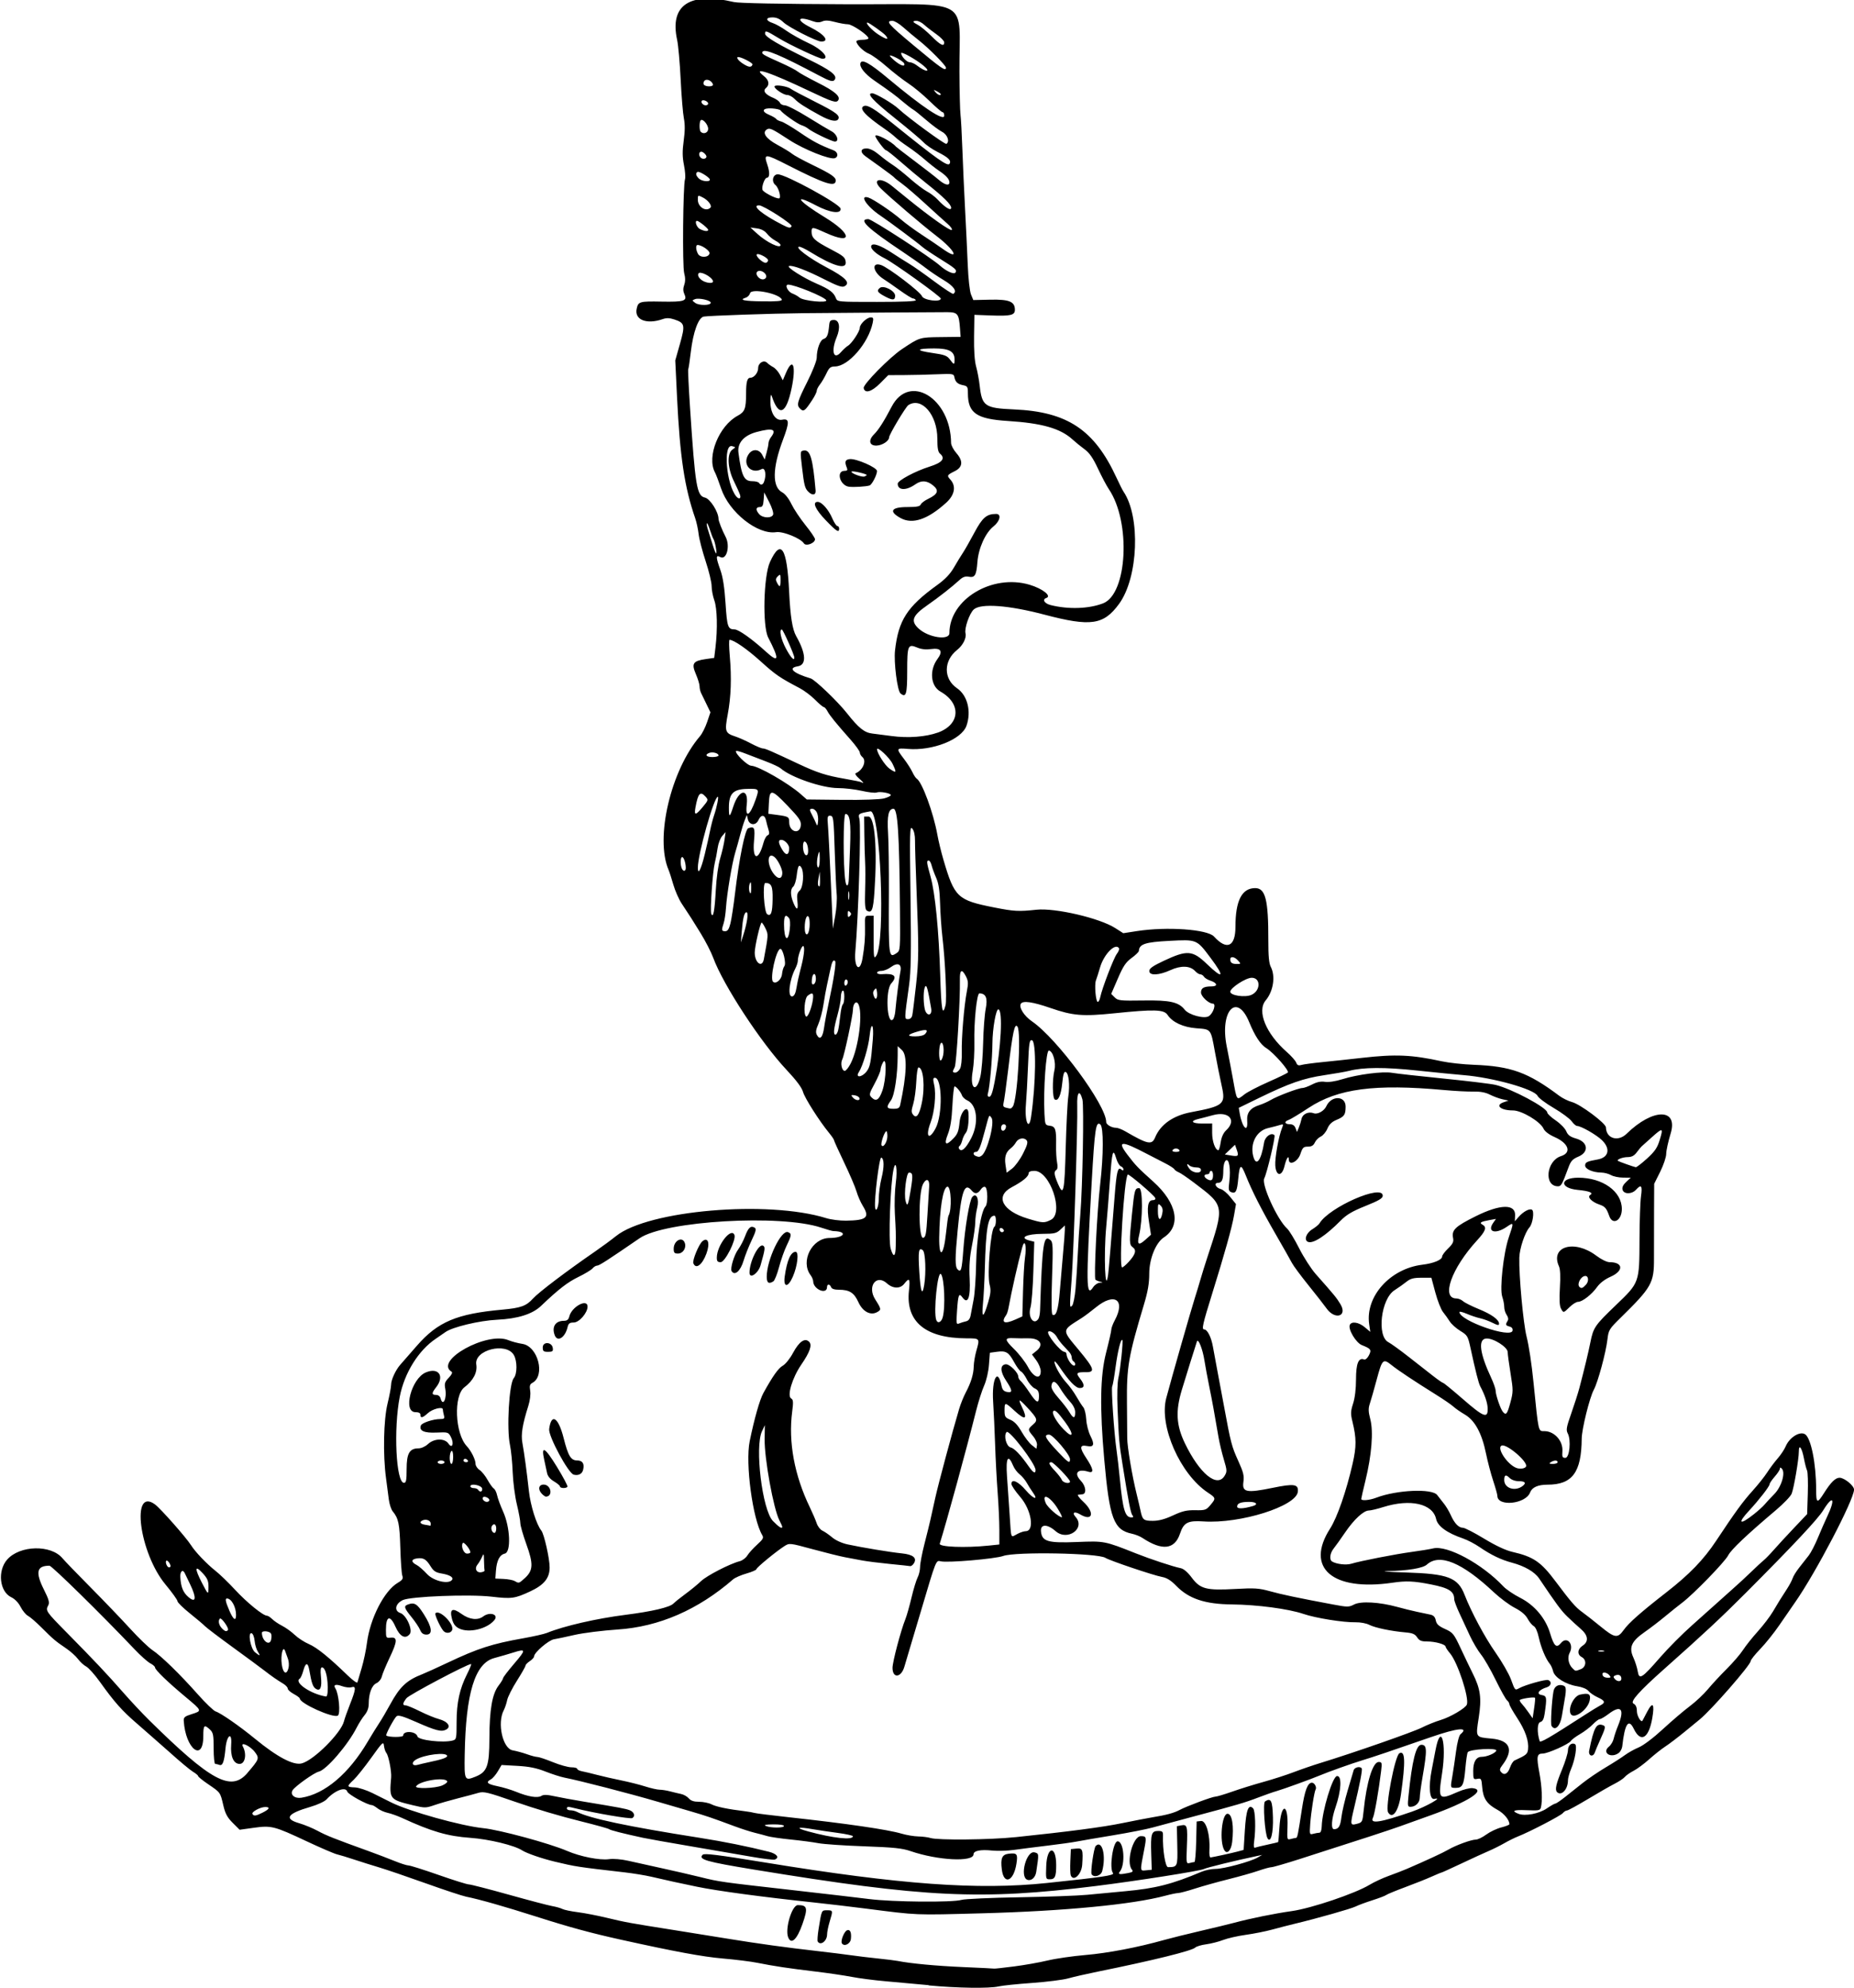 <?xml version="1.0" encoding="UTF-8" standalone="no"?>
<svg id="svg4263" xmlns:rdf="http://www.w3.org/1999/02/22-rdf-syntax-ns#" xmlns="http://www.w3.org/2000/svg" height="1153" viewBox="0 0 1076 1153" width="1076" version="1.1" xmlns:cc="http://creativecommons.org/ns#" xmlns:dc="http://purl.org/dc/elements/1.1/">
<path id="path4273" d="m539 1151.4c-7.425-0.704-18.731-1.731-25.124-2.282-6.393-0.551-15.168-1.685-19.5-2.521-4.332-0.836-13.951-2.248-21.376-3.137-15.605-1.87-23.701-3.087-33.5-5.037-3.85-0.766-12.85-1.887-20-2.492-11.465-0.969-27.888-4-59.207-10.928-17.295-3.826-29.791-7.227-48.793-13.283-18.808-5.994-33.262-10.103-41-11.656-2.2-0.442-12.775-3.94-23.5-7.774-10.725-3.834-22.875-7.976-27-9.203-4.125-1.228-10.65-3.28-14.5-4.561-3.85-1.281-8.307-2.633-9.904-3.003s-9.472-3.754-17.5-7.521c-18.981-8.905-20.566-9.31-30.816-7.885l-8.22 1.143-4.009-4.009c-3.123-3.123-4.322-5.349-5.423-10.07-1.794-7.688-1.638-7.469-8.689-12.258-3.266-2.218-5.938-4.369-5.938-4.78 0-0.411-1.333-1.534-2.962-2.497s-7.817-6.122-13.75-11.466c-5.933-5.2-14.388-12.7-18.788-16.49-8.705-7.5-13.085-12.43-21.462-24.14-3.004-4.2-6.604-8.231-8-8.956-1.396-0.725-3.545-2.687-4.776-4.36s-4.381-4.491-7-6.263c-6.09-4.121-7.374-5.208-14.158-11.995-3.082-3.083-6.614-6.135-7.85-6.783-1.236-0.648-3.165-2.979-4.288-5.18-1.26-2.471-3.344-4.622-5.448-5.625-6.777-3.232-8.088-15.31-2.369-21.823 7.362-8.38 25.479-8.79 32.155-0.72 1.208 1.46 8.496 9.01 16.196 16.77 7.7 7.762 18.045 18.546 22.988 23.964 4.944 5.418 10.793 11.045 13 12.505 5.108 3.379 15.935 13.925 26.368 25.684 4.481 5.051 9.121 9.492 10.311 9.87 3.002 0.953 13.883 8.503 22.833 15.845 12.954 10.625 22.238 15.52 27.099 14.285 6.955-1.767 22.876-17.634 24.54-24.456 0.366-1.5 1.946-5.951 3.513-9.893 3.449-8.677 3.625-10.715 0.852-9.835-1.098 0.348-3.562 0.068-5.475-0.624-3.722-1.346-5.259-0.827-3.879 1.309 2.028 3.14 3.065 14.899 1.393 15.794-2.87 1.536-22.043-7.096-22.043-9.924 0-0.406-1.575-1.587-3.5-2.623s-3.5-2.447-3.5-3.134c0-0.687-1.125-1.935-2.5-2.773-4.033-2.457-6.734-4.335-11.191-7.782-2.305-1.783-10.63-7.917-18.5-13.632-7.87-5.715-14.987-11.115-15.815-12-0.828-0.885-4.766-4.216-8.75-7.402-3.98-3.18-7.24-6.38-7.24-7.1 0-0.724-3.134-5.087-6.963-9.696-15.192-18.283-20.235-56.877-6.066-46.423 3.248 2.396 18.086 19.19 20.91 23.665 2.452 3.886 9.117 10.86 14.2 14.857 2.448 1.925 7.593 6.899 11.435 11.052 6.749 7.298 16.164 14.948 18.398 14.948 0.597 0 1.967 0.881 3.044 1.958 1.077 1.077 3.694 2.844 5.815 3.926s5.402 3.448 7.292 5.257 5.579 4.205 8.2 5.324c4.631 1.977 11.62 7.62 22.537 18.197 2.931 2.84 5.463 4.639 5.628 4 0.165-0.639 1.262-4.349 2.438-8.243 1.176-3.894 2.569-10.474 3.095-14.621 1.8-14.201 10.022-30.232 17.883-34.87 2.78-1.64 3.242-2.379 2.63-4.209-0.408-1.221-0.926-8.52-1.15-16.22-0.401-13.761-1.083-17.017-4.398-21-0.916-1.1-1.945-4.25-2.288-7-0.343-2.75-1.069-8.297-1.613-12.326-1.832-13.562-1.416-33.705 0.89-43.174 1.139-4.675 2.074-9.642 2.078-11.039 0.008-2.793 2.6-8.42 5.296-11.492 0.951-1.083 5.314-6.074 9.696-11.089 12.103-13.852 23.101-18.491 49.515-20.884 10.787-0.977 13.914-2.106 17.824-6.433 3.277-3.628 19.525-15.931 36.176-27.394 3.85-2.65 9.25-6.628 12-8.838 18.67-15.009 88.146-20.937 122-10.408 2.75 0.855 7.925 1.515 11.5 1.466 12.001-0.164 13.911-1.842 9.754-8.566-1.3-2.11-2.94-5.85-3.65-8.33s-3.95-10.05-7.2-16.83c-3.24-6.77-5.9-12.63-5.9-13.02 0-0.383-1.284-2.262-2.854-4.175-5.699-6.945-14.137-20.227-15.126-23.809-0.669-2.421-3.89-6.729-9.474-12.669-14.951-15.904-36.816-49.277-42.599-65.02-1.208-3.289-4.503-9.716-7.322-14.283-5.21-8.44-5.883-9.494-11.047-17.287-1.607-2.425-3.767-7.335-4.8-10.91-1.033-3.575-2.268-7.4-2.745-8.5-7.999-18.465 1.271-57.878 18.269-77.673 1.209-1.408 3.054-5.083 4.101-8.166l1.903-5.607-2.311-4.777c-1.271-2.627-2.69-5.558-3.153-6.513-0.463-0.955-0.842-2.672-0.842-3.815s-0.968-4.328-2.151-7.077c-2.644-6.146-1.658-7.636 5.747-8.693l4.903-0.7 0.723-5.989c1.299-10.762 1.014-22.715-0.654-27.365-0.86-2.4-1.57-6.15-1.57-8.31 0-2.169-1.563-8.664-3.473-14.433-1.91-5.77-3.74-12.826-4.067-15.681-0.326-2.855-1.217-6.991-1.98-9.191-6.222-17.949-8.881-35.658-10.553-70.282l-1.027-21.282 2.72-9.586c3.096-10.911 2.824-12.133-3.15-14.133-2.795-0.936-4.64-1.004-6.802-0.25-9.415 3.282-16.575 0.442-15.158-6.013 0.914-4.164 1.619-4.365 14.458-4.128 13.064 0.241 15.012-0.378 13.264-4.215-0.82-1.799-0.857-3.387-0.129-5.476 0.706-2.024 0.697-4.162-0.027-6.852-1.098-4.077-0.676-50.815 0.492-54.495 0.34-1.071 0.061-4.746-0.619-8.168-0.939-4.726-0.974-8.134-0.144-14.17 0.76-5.462 0.78-9.515 0.09-12.95-0.55-2.75-1.39-12.875-1.86-22.5s-1.4-19.975-2.06-23c-4.41-20.174 7.25-27.907 33.03-21.903 2.817 0.656 27.219 1.13 65.255 1.266 73.812 0.265 65.351-4.768 65.557 38.996 0.054 11.473 0.333 22.723 0.619 25 0.287 2.277 0.779 11.341 1.093 20.141 0.314 8.8 1.015 24.325 1.558 34.5 0.542 10.175 1.244 24.8 1.558 32.5 0.327 8.004 1.141 15.376 1.899 17.212l1.326 3.212 9.956-0.212c10.92-0.23 14.18 1.12 14.18 5.88 0 3.121-2.45 3.699-13.882 3.272l-9.62-0.36-0.19 12.5c-0.123 8.134 0.295 14.246 1.196 17.5 0.762 2.75 1.686 7.7 2.054 11 1.338 11.992 2.956 13.116 19.951 13.856 30.96 1.349 46.627 11.79 59.483 39.644 1.65 3.575 3.46 7.175 4.023 8 9.976 14.633 8.623 49.797-2.504 65.072-8.991 12.343-16.447 13.423-43.459 6.296-20.72-5.467-36.86-6.651-40.904-3-2.533 2.287-5.553 10.988-4.805 13.847 0.684 2.615-1.518 6.989-4.828 9.593-8.007 6.298-8.047 16.851-0.086 22.27 6.046 4.115 8.392 13.392 5.491 21.713-2.801 8.035-19.771 14.721-34.173 13.464-6.664-0.582-6.781-0.273-2.169 5.746 1.896 2.475 4.11 5.932 4.918 7.682 0.809 1.75 1.951 3.479 2.539 3.842 3.105 1.919 9.705 19.83 11.967 32.476 0.639 3.575 2.22 10.1 3.513 14.5 6.44 21.917 8.127 23.503 29.481 27.72 11.54 2.279 14.167 2.42 24.5 1.313 10.836-1.16 36.633 4.833 45.705 10.618l4.705 3 7.795-1.209c17.531-2.719 41.065-1.063 44.884 3.156 7.4 8.16 12.42 5.89 12.42-5.62 0-15.2 3.71-22.48 11.45-22.48 5.974 0 7.673 6.724 7.632 30.198-0.016 9.23 0.377 13.463 1.44 15.5 2.809 5.386 1.472 14.14-2.966 19.414-5.232 6.218 0.119 19.284 12.271 29.964 2.568 2.257 5.011 5.015 5.429 6.128 0.574 1.53 1.307 1.863 3 1.364 1.232-0.363 6.74-1.107 12.24-1.651 5.5-0.545 15.85-1.655 23-2.466 19.47-2.209 28.755-1.806 46.316 2.013 4.024 0.875 12.349 1.78 18.5 2.012 21.621 0.813 31.515 4.398 49.605 17.973 1.881 1.412 5.22 3.051 7.42 3.644 4.881 1.314 19.648 12.341 19.691 14.703 0.119 6.443 6.996 8.56 11.984 3.689 15.234-14.876 30.082-14.967 25.565-0.157-1.42 4.654-2.579 9.972-2.577 11.817 0.002 1.845-1.566 6.505-3.486 10.355l-3.49 7-0.08 16.5c-0.044 9.075-0.061 21.152-0.038 26.838 0.057 14.203-1.323 16.652-19.374 34.367-6.63 6.507-6.997 7.111-7.638 12.565-0.905 7.713-5.522 24.756-7.901 29.165-2.449 4.539-6.986 22.834-7.032 28.355-0.15 19.59-5.45 26.72-19.83 26.72-5.576 0-8.992 1.526-10.133 4.528-2.56 6.74-18.99 8.41-18.99 1.93 0-0.782-1.088-4.694-2.418-8.693s-3.201-11.096-4.157-15.771c-2.418-11.822-6.435-19.23-12.288-22.66-2.533-1.484-5.513-3.551-6.621-4.592s-5.615-4.138-10.015-6.883c-12.896-8.043-22.103-14.162-25.896-17.209-4.925-3.957-5.449-3.447-8.626 8.379-1.546 5.756-3.341 12.044-3.989 13.975-0.942 2.807-0.883 4.637 0.294 9.143 1.85 7.086 0.759 20.771-2.823 35.386-1.353 5.521-2.46 10.359-2.46 10.75 0 1.191 4.738 0.796 8.73-0.728 11.885-4.537 32.399-5.443 35.339-1.561 1.041 1.375 2.853 3.691 4.026 5.146s2.916 4.395 3.873 6.532c2.143 4.787 4.585 7.322 7.052 7.322 1.032 0 6.552 2.836 12.268 6.302 6.683 4.052 12.502 6.786 16.303 7.659 12.372 2.841 16.671 5.769 25.192 17.155 8.774 11.724 11.658 15.06 15.23 17.615 2.129 1.523 7.024 5.357 10.877 8.519 8.213 6.741 9.901 7.003 13.403 2.082 2.964-4.166 9.877-10.267 24.735-21.832 13.487-10.497 21.689-18.985 28.991-30 11.014-16.614 15.451-22.701 21.126-28.978 3.104-3.433 6.913-8.217 8.465-10.632 1.552-2.415 4.29-6.068 6.084-8.118 1.794-2.05 3.885-5.2 4.647-7 2.207-5.216 8.233-8.948 11.271-6.981 3.421 2.216 6.389 17.048 6.389 31.926 0 8.184 0.595 8.467 4.569 2.173 3.955-6.266 6.623-8.891 9.035-8.891 2.788 0 8.396 4.588 8.396 6.869 0 5.794-22.264 48.346-34.198 65.359-2.034 2.899-6.156 8.871-9.162 13.272-3.005 4.4-7.979 10.608-11.052 13.795-3.074 3.188-5.588 6.36-5.588 7.05 0 2.216-22.802 28.325-29.5 33.779-0.55 0.448-4.375 3.587-8.5 6.976s-9.3 7.328-11.5 8.754c-2.2 1.426-6.422 4.763-9.382 7.416-2.96 2.653-7.04 5.669-9.067 6.703-2.027 1.034-4.301 2.623-5.055 3.531-0.754 0.908-3.428 2.694-5.943 3.968s-9.518 5.289-15.563 8.921c-6.045 3.632-11.498 6.604-12.118 6.605-0.62 0.001-1.695 0.685-2.388 1.521-1.249 1.505-19.245 10.86-25.984 13.508-1.925 0.756-5.525 2.535-8 3.953-2.475 1.418-6.525 3.436-9 4.485s-9.569 4.299-15.764 7.222c-6.195 2.923-11.47 5.314-11.72 5.314-0.251 0-2.832 1.069-5.736 2.376-2.904 1.307-9.78 4.045-15.279 6.085-5.5 2.04-10.45 4.08-11 4.534-0.55 0.454-4.15 1.827-8 3.053s-8.226 2.847-9.725 3.603c-2.591 1.308-22.397 6.926-35.275 10.007-3.3 0.789-9.15 2.298-13 3.353s-10.825 2.446-15.5 3.092c-4.675 0.646-10.603 1.992-13.174 2.992-2.571 0.999-6.988 2.124-9.816 2.499s-5.692 1.232-6.363 1.903c-1.867 1.867-24.709 7.5-56.646 13.968-6.325 1.281-13.975 3.03-17 3.886s-12.475 2.052-21 2.656c-8.525 0.605-17.3 1.515-19.5 2.022-5.391 1.243-24.017 0.97-40.5-0.594zm49.5-10.861c6.05-0.774 14.825-2.327 19.5-3.45 4.675-1.123 14.575-2.555 22-3.183 12.862-1.087 30.284-4.413 45.5-8.688 3.85-1.081 13.3-3.43 21-5.219 7.7-1.789 16.475-3.913 19.5-4.72 9.999-2.668 23.355-5.38 33.8-6.863 11.363-1.613 36.838-10.234 45.084-15.256 2.539-1.546 7.541-3.867 11.116-5.157 3.575-1.29 8.3-3.118 10.5-4.063 10.945-4.698 21.158-9.431 24.105-11.17 4.262-2.515 13.294-5.805 15.934-5.805 1.137 0 3.862-1.32 6.056-2.933 2.194-1.613 6.107-3.467 8.697-4.119s4.709-1.492 4.709-1.868c0-2.518-3.155-6.311-6.962-8.368-6.074-3.283-8.275-6.533-8.813-13.011-0.418-5.044-0.596-5.353-2.836-4.925-2.264 0.433-2.389 0.192-2.389-4.588 0-5.35 1.706-8.188 4.922-8.188 3.019 0 7.888-2.064 8.475-3.591 0.668-1.742-15.406-0.863-16.557 0.905-0.363 0.558-0.977 4.653-1.364 9.1-0.863 9.922-1.655 11.586-5.511 11.586-3.355 0-3.293 0.218-2.021-7.083 0.519-2.979 1.463-9.336 2.097-14.125 0.659-4.974 1.755-9.208 2.556-9.872 5.263-4.368-1.74-3.698-17.097 1.635-22.324 7.752-33.784 11.619-40 13.497-5.981 1.807-19.753 6.713-24.5 8.728-4.72 2.003-21.502 8.083-25 9.056-1.925 0.536-6.65 2.184-10.5 3.663-7.917 3.041-12.764 4.465-37.5 11.025-9.625 2.552-20.425 5.457-24 6.456-3.575 0.998-13.925 3.036-23 4.529-9.075 1.493-18.525 3.112-21 3.6-2.475 0.487-10.125 1.56-17 2.384-6.875 0.824-15.65 1.94-19.5 2.481-3.85 0.541-9.562 0.713-12.693 0.383-6.752-0.712-10.807 0.109-10.807 2.189 0 4.611-20.722 3.559-36.5-1.852-4.923-1.688-9.771-2.192-27-2.804-11.55-0.41-23.475-1.221-26.5-1.802-3.025-0.581-10.225-1.533-16-2.115s-11.85-1.46-13.5-1.95-5.025-1.385-7.5-1.988-7.65-2.267-11.5-3.699c-13.357-4.967-17.044-6.222-25.5-8.677-4.675-1.357-13.225-3.848-19-5.536-16.862-4.927-45.245-12.26-54.5-14.081-2.2-0.433-7.15-2.024-11-3.535-5.148-2.021-9.435-2.884-16.205-3.261l-9.205-0.513-2.159 3.66c-1.188 2.013-3.008 4.114-4.045 4.669-3.166 1.694-2.147 2.742 3.864 3.974 3.163 0.648 8 2.102 10.75 3.231 6.967 2.86 12.471 3.769 14.636 2.417 1.322-0.825 3.279-0.785 7.573 0.154 3.185 0.697 10.966 2.124 17.291 3.171 21.246 3.516 23.963 4.028 26.487 4.987 2.556 0.972 3.347 3.372 1.489 4.52-1.117 0.691-21.758-2.834-32.975-5.631-4.467-1.114-5-1.101-5 0.116 0 0.55 0.906 1 2.014 1s2.795 0.398 3.75 0.885c7.603 3.874 29.412 8.488 71.236 15.069 14.116 2.221 28.123 5.042 40.25 8.106 4.623 1.168 6.309 3.404 3.407 4.518-0.739 0.283-6.701-0.429-13.25-1.584-6.549-1.155-22.399-3.88-35.223-6.057s-25.424-4.416-28-4.975c-11.948-2.594-18.766-4.33-19.684-5.01-0.55-0.408-7.75-2.412-16-4.453-12.782-3.163-26.613-7.272-39-11.587-15.466-5.387-17.781-5.944-20.859-5.016-1.728 0.521-6.966 1.917-11.641 3.102-4.675 1.185-10.892 2.979-13.815 3.987-5.085 1.752-5.627 1.757-12.5 0.11-13.587-3.257-13.799-3.526-12.679-16.095 0.31-3.479-1.473-12.652-2.761-14.21-0.587-0.71-1.22-2.592-1.406-4.183-0.315-2.692-0.823-2.215-7.338 6.891-3.85 5.381-8.463 11.153-10.25 12.827-4.138 3.875-4.085 4.217 0.684 4.407 2.164 0.086 6.776 1.571 10.25 3.299s8.341 4.156 10.816 5.396c10.393 5.205 40.6 13.648 53.5 14.953 9.502 0.961 38.458 8.814 48.572 13.172 7.708 3.322 18.959 5.543 24.338 4.806 2.654-0.364 7.189 0.017 11.265 0.947 3.753 0.856 12.449 2.78 19.324 4.278s17 3.828 22.5 5.18c11.295 2.777 11.417 2.794 54.5 7.662 17.325 1.958 36.883 4.238 43.462 5.068 13.7 1.727 48.236 2.039 53.545 0.485 1.921-0.563 16.993-1.246 33.493-1.52 16.5-0.273 34.275-0.918 39.5-1.434s15.125-1.452 22-2.08c17.628-1.611 27.271-4.068 44.372-11.304 2.13-0.901 5.792-1.639 8.138-1.639 4.711 0 20.225-4.192 24.357-6.582l2.632-1.522-2.877 0.603c-12.281 2.573-29.431 6.768-30.852 7.546-2.016 1.104-38.902 6.907-62.77 9.877-66.807 8.311-99.011 6.763-198.5-9.538-27.771-4.55-32.395-5.888-29.692-8.591 0.963-0.963 8.7-0.001 36.457 4.533 78.27 12.784 123.23 16.051 163.24 11.859 32.456-3.401 39.518-4.457 38.444-5.752-2.281-2.749-0.006-18.433 2.674-18.433 3.717 0 4.659 13.551 1.229 17.684-1.263 1.522 0.007 1.695 5.044 0.688 2.514-0.503 2.914-0.901 2.007-1.995-3.478-4.191 0.616-19.377 5.224-19.377 3.223 0 3.347 0.491 1.942 7.701-2.52 12.936-2.562 12.472 1.092 12.117l3.273-0.318-0.297-9.205c-0.375-11.623 0.122-13.295 3.95-13.295 2.57 0 2.938 0.353 2.865 2.75-0.248 8.169 1.38 18.25 2.946 18.236 5.525-0.047 5.623-0.275 5.363-12.421l-0.243-11.335 2.571-0.491c3.441-0.658 3.721 0.408 3.241 12.344-0.39 9.706-0.336 10.021 1.635 9.492 1.121-0.301 2.361-0.554 2.756-0.561 0.395-0.01 0.845-5.301 1-11.764l0.282-11.75 2.557-0.298c2.929-0.341 5.382 8.235 4.841 16.93-0.149 2.402 0.15 4.306 0.665 4.229 2.296-0.342 12.27-2.522 15.567-3.403l3.631-0.97 0.715-11.451c0.737-11.798 2.087-15.373 4.785-12.675 1.268 1.268 1.621 11.871 0.631 18.94-0.412 2.943-0.253 4.168 0.503 3.877 0.608-0.233 3.805-1.008 7.105-1.721 3.3-0.714 6.121-1.379 6.269-1.48 0.148-0.101 0.492-3.901 0.765-8.445 0.865-14.419 5.229-14.652 4.682-0.25-0.279 7.346-0.246 7.458 2 6.856 1.256-0.337 2.585-0.618 2.954-0.625 0.783-0.016 1.139-1.754 3.386-16.514 1.691-11.107 3.352-15.5 5.859-15.5 1.447 0 2.905 2.671 2.138 3.913-0.784 1.269-2.683 13.319-3.145 19.958-0.433 6.222-0.39 6.357 1.824 5.764 1.247-0.334 2.83-0.614 3.518-0.621 0.758-0.01 1.288-1.489 1.345-3.764 0.225-8.87 6.237-28.726 8.808-29.09 2.997-0.423 2.587 8.313-0.856 18.246-2.322 6.7-2.696 12.601-0.797 12.578 2.623-0.032 3.641-1.702 4.269-7.003 0.357-3.015 1.988-9.981 3.625-15.481 1.637-5.5 3.204-10.788 3.483-11.75 0.502-1.731 3.859-2.448 4.681-1 0.47 0.829-1.126 9.105-4.345 22.535-2.472 10.314-2.418 10.631 1.649 9.554 2.994-0.793 3.137-1.078 3.8-7.582 1.687-16.558 5.297-28.257 8.718-28.257 1.897 0 2.009 0.411 1.424 5.25-1.336 11.052-3.826 25.324-4.713 27.015-2.019 3.847 4.203 2.889 22.66-3.49 8.005-2.767 18.605-8.771 13-7.365-2.858 0.717-3.551-6.983-1.538-17.084 0.529-2.655 1.495-7.661 2.147-11.126 3.113-16.539 6.573-4.523 3.83 13.3-2.372 15.414-2.068 15.772 9.183 10.818 3.092-1.361 6.917-2.328 8.5-2.147 8.385 0.958-2.437 7.926-24.621 15.852-5.775 2.063-13.65 4.887-17.5 6.275-6.484 2.337-22.072 7.421-58.5 19.079-7.975 2.552-15.217 4.636-16.093 4.632-0.876 0-4.251 0.916-7.5 2.046s-11.082 3.346-17.407 4.924-15.095 4.028-19.488 5.445c-4.393 1.417-8.759 2.576-9.701 2.576-0.942 0-4.323 0.7-7.512 1.556-19.063 5.115-58.732 8.921-106.3 10.198-39.976 1.073-36.757 1.204-67.5-2.732-8.8-1.127-22.525-2.742-30.5-3.589-29.734-3.16-55.86-6.68-67.5-9.095-12.087-2.508-14.623-3.063-26.5-5.801-3.575-0.824-10.55-1.965-15.5-2.534-27.494-3.165-28.353-3.296-40.5-6.201-7.49-1.791-16.352-4.854-19-6.567-4.535-2.934-19.232-6.486-30-7.25-13.173-0.934-22.437-3.622-39.5-11.46-2.75-1.263-6.575-2.631-8.5-3.04s-4.573-1.585-5.885-2.613-2.763-1.87-3.225-1.87c-2.548 0-13.806-6.16-14.342-7.848-0.969-3.052-7.258-0.683-12.042 4.537-1.131 1.234-5.249 3.13-9.44 4.347-13.338 3.872-15.394 6.855-6.504 9.439 3.06 0.889 7.924 2.894 10.81 4.456 5.045 2.73 9.518 4.509 29.128 11.586 4.95 1.787 11.89 4.426 15.422 5.866 3.532 1.44 7.211 2.617 8.174 2.617 0.964 0 8.815 2.475 17.448 5.5 8.633 3.025 16.546 5.5 17.585 5.5 1.039 0 11.447 2.674 23.13 5.942 11.682 3.268 23.041 6.253 25.241 6.632s4.852 1.13 5.893 1.669c1.041 0.539 5.071 1.379 8.955 1.867 3.884 0.488 11.582 1.98 17.107 3.315 10.438 2.523 12.585 2.914 39.045 7.098 8.8 1.392 22.75 3.632 31 4.979 17.428 2.845 33.717 5.091 52 7.168 7.15 0.812 15.925 1.901 19.5 2.42s10.55 1.359 15.5 1.867 10.125 1.151 11.5 1.427c7.385 1.482 22.476 2.896 38 3.558 9.625 0.411 17.725 0.813 18 0.893 0.275 0.08 5.45-0.488 11.5-1.262zm-99.894-13.402c-0.87-1.409 1.317-6.929 3.001-7.575 1.791-0.687 2.651 1.279 2.217 5.069-0.328 2.866-3.927 4.595-5.218 2.507zm-14.022-1.035c-0.293-0.474-0.07-3.737 0.495-7.25 1.799-11.176 1.668-10.887 4.939-10.887 3.447 0 3.466 0.084 1.492 6.591-0.819 2.7-1.494 6.056-1.5 7.459-0.016 3.799-3.829 6.671-5.426 4.087zm-17.183-2.532c-1.899-4.949 2.239-18.605 5.639-18.605 5.555 0 5.954 1.639 2.672 11-3.183 9.078-6.559 12.168-8.31 7.605zm138.84-33.3c-4.624-1.658-0.573-17.081 4.174-15.89 2.6 0.653 2.598 0.628 0.979 11.346-0.495 3.276-2.864 5.365-5.153 4.544zm-14.815-5.953c-0.821-6.568 0.107-8.691 4-9.153 4.841-0.575 5.376 0.128 4.469 5.868-1.619 10.244-7.323 12.457-8.469 3.285zm25.773-2.068c0.437-11.571 5.743-12.115 5.777-0.593 0.02 6.734-0.677 8.332-3.634 8.332-2.396 0-2.43-0.126-2.143-7.739zm14.212 5.39c-0.285-0.742-0.383-4.455-0.219-8.25l0.3-6.9 3.25-0.313c3.584-0.345 3.911 0.566 3.338 9.313-0.376 5.745-5.139 10.138-6.669 6.151zm12.131-0.568c-0.76-1.229 1.276-15.309 2.372-16.405 3.725-3.725 6.147 5.634 3.77 14.573-0.736 2.769-4.812 3.985-6.142 1.832zm77.035-13.944c-2.968-4.803-1.54-21.138 1.848-21.138 2.644 0 3.8 7.14 2.67 16.489-0.583 4.824-2.922 7.231-4.518 4.65zm25.086-6.862c-1.572-2.544-2.828-20.562-1.492-21.422 3.48-2.243 4.314-0.582 4.605 9.171 0.272 9.131-1.276 15.224-3.112 12.252zm69.972-15.045c-1.79-2.896 3.932-32.934 6.539-34.33 3.36-1.798 3.604 4.708 0.895 23.867-1.371 9.698-4.867 14.618-7.434 10.463zm11.799-9.482c2.122-20.772 4.382-29.75 7.486-29.75 3.32 0 3.422 2.844 0.671 18.75-0.88 5.088-1.6 10.438-1.6 11.89 0 2.869-2.417 5.278-5.348 5.328-1.671 0.029-1.787-0.569-1.21-6.218zm-322.44 23.3c0-0.429-3.938-1.302-8.75-1.94s-11.188-1.585-14.167-2.103c-9.23-1.608-10.955-0.924-3.083 1.223 14.507 3.957 26 5.203 26 2.82zm94.293 0.529c31.459-3.286 50.798-5.829 62.207-8.181 6.6-1.361 14.475-2.878 17.5-3.372 7.973-1.302 12.348-2.487 15.616-4.229 4.114-2.194 19-7.733 20.781-7.733 0.824 0 5.234-1.315 9.801-2.922s12.737-4.145 18.157-5.64c5.42-1.495 13.295-4.032 17.5-5.639 4.205-1.607 11.245-4.023 15.645-5.37 18.852-5.771 53.443-17.833 58.639-20.447 3.101-1.56 8.004-3.54 10.896-4.399 5.657-1.68 14.473-6.857 15.286-8.977 1.464-3.816-5.301-24.417-9.759-29.715-1.41-1.66-2.56-3.4-2.56-3.86 0-1.33-5.94-3.02-10.63-3.02-3.47 0-4.641-0.478-5.907-2.411-1.247-1.903-2.674-2.506-6.773-2.862-8.325-0.723-17.715-2.687-21.021-4.397-1.707-0.883-5.236-1.534-7.976-1.472-6.997 0.158-23.143-2.43-30.196-4.84-8.598-2.938-26.99-5.378-41.5-5.508-15.594-0.139-25.042-3.283-32.298-10.75-3.093-3.183-5.478-4.679-8.274-5.19-5.023-0.919-30.238-9.418-32.905-11.091-4.416-2.771-52.078-3.634-59.284-1.074-4.731 1.681-31.987 4.029-36.151 3.114-2.947-0.647-2.595-1.525-11.64 28.981-1.957 6.6-4.707 15.825-6.112 20.5s-2.963 9.914-3.462 11.642c-1.858 6.427-6.874 6.902-6.874 0.65 0-3.484 4.803-21.649 7.481-28.292 0.776-1.925 2.361-7.51 3.522-12.411 1.161-4.901 2.761-10.166 3.554-11.7 0.793-1.534 1.442-4.329 1.442-6.211s1.144-7.867 2.542-13.3c1.398-5.433 2.941-11.678 3.428-13.878 0.487-2.2 1.784-8.05 2.883-13 1.809-8.153 9.834-38.008 13.793-51.314 0.87-2.923 2.584-7.2 3.809-9.505 3.091-5.813 4.58-10.676 4.676-15.27 0.045-2.151 0.709-6.13 1.476-8.843 2.123-7.513 2.237-7.369-5.856-7.401-23.644-0.094-35.143-9.644-33.221-27.591 0.771-7.204 0.292-7.89-2.783-3.981-2.299 2.922-6.543 2.803-9.949-0.279-6.199-5.61-11.627 1.728-6.851 9.26 3.618 5.704 3.661 6.029 1.005 7.45-3.826 2.047-8.312-0.402-10.794-5.893-2.45-5.41-5.18-7.14-11.25-7.14-2.619 0-4.182-0.514-4.56-1.5-0.73-1.91-2.36-1.95-2.36-0.07 0 4.662-7.941 1.406-8.032-3.293-0.018-0.902-0.693-2.513-1.5-3.58-6.082-8.041 0.777-21.549 10.956-21.574 8.768-0.022 10.915-3.83 2.261-4.009-0.652-0.013-3.834-0.911-7.072-1.994-23.523-7.869-90.682-3.956-105.39 6.141-18.7 12.83-23.43 15.88-24.66 15.88-0.722 0-1.919 0.73-2.659 1.622-0.74 0.892-4.459 3.136-8.263 4.988-6.263 3.048-11.445 7.066-21.636 16.775-5.008 4.772-13.5 7.439-25.5 8.01-10.266 0.489-25.965 4.242-30 7.174-1.1 0.799-3.594 2.52-5.542 3.824-10.068 6.738-18.232 19.847-20.932 33.608-3.69 18.814-2.163 50 2.449 50 1.239 0 1.525-1.498 1.525-8 0-9.061 1.679-12 6.854-12 1.658 0 3.984-1.047 5.551-2.5 3.617-3.352 9.684-3.48 11.88-0.25 2.211 3.252 3.393-0.077 1.387-3.905-1.433-2.735-1.688-2.811-8.386-2.502-7.145 0.33-10.182-1.067-9.003-4.141 0.586-1.527 7.165-3.702 11.199-3.702 2.365 0 2.666-0.316 2.148-2.25-0.332-1.238-0.609-2.735-0.617-3.327-0.023-1.834-6.017-0.324-8.744 2.203-2.95 2.73-4.27 3-4.27 0.87 0-0.988-0.988-1.5-2.893-1.5-7.458 0-2.344-19.523 6.035-23.043 7.426-3.12 11.066 2.149 5.965 8.634-2.654 3.374-2.658 4.409-0.014 4.409 1.253 0 2.304 0.803 2.617 2 1.332 5.093 3.779 0.124 2.72-5.522-0.576-3.07-0.272-4.033 2.029-6.434 1.711-1.785 2.308-3.07 1.624-3.493-10.276-6.351 20.584-23.478 32.975-18.3 1.912 0.799 5.554 1.764 8.095 2.145 9.111 1.366 13.528 18.494 5.832 22.614-1.471 0.787-1.737 1.734-1.279 4.555 0.343 2.113-0.089 5.671-1.062 8.749-3.43 10.85-4.352 16.535-3.473 21.426 1.152 6.415 2.562 16.819 3.798 28.027 0.933 8.466 4.396 19.465 7.22 22.935 1.607 1.975 4.814 16.195 4.814 21.349 0 6.237-3.242 10.202-11.44 13.992-8.868 4.099-10.616 4.331-22.373 2.965-12.694-1.475-46.894-0.15-51.402 1.993-4.398 2.09-5.191 6.257-1.429 7.501 3.515 1.162 7.388 9.892 5.434 12.25-2.568 3.1-5.736 1.432-8.303-4.373-3.09-6.97-5.49-6.19-5.49 1.79 0 4.751 0.091 4.906 2.715 4.628 4.076-0.432 3.967 2.06-0.5 11.452-2.161 4.543-4.23 9.513-4.599 11.044-0.379 1.574-1.743 3.273-3.14 3.909-2.714 1.237-4.461 5.918-4.47 11.98-0.004 2.391-0.83 4.66-2.369 6.5-1.3 1.555-3.383 4.836-4.63 7.292-5.099 10.044-17.626 24.573-22.02 25.538-2.646 0.581-13.723 8.463-15.167 10.792-1.6 2.581 1.222 4.954 5.147 4.326 13.613-2.177 27.502-13.939 38.52-32.621 2.108-3.575 5.032-8.3 6.498-10.5s4.38-7.15 6.476-11c5.58-10.248 9.546-13.988 18.539-17.483 1.925-0.748 8.675-3.808 15-6.8 17.381-8.222 25.619-10.877 43.635-14.064 5.976-1.057 12.215-2.472 13.865-3.145 9.775-3.984 28.613-8.314 45.5-10.459 15.572-1.978 25.73-4.367 27.862-6.553 0.901-0.923 4.112-3.492 7.138-5.709s7.014-5.492 8.865-7.278c3.293-3.178 16.873-10.17 22.442-11.556 1.544-0.384 3.54-1.881 4.435-3.326 0.895-1.445 3.457-4.277 5.693-6.294 3.437-3.1 3.893-3.952 2.955-5.512-5.555-9.238-9.898-41.67-7.289-54.435 2.67-13.062 5.808-24.099 7.959-27.992 5.406-9.782 8.674-14.403 11.169-15.794 1.636-0.912 4.223-4.12 6.019-7.462 3.554-6.613 6.899-8.92 9.361-6.457 1.855 1.855 0.443 5.975-4.516 13.182-5.298 7.7-8.466 18.289-5.9 19.725 1.199 0.671 1.301 2.034 0.571 7.614-2.303 17.608 1.281 36.975 10.281 55.553 1.559 3.218 3.324 7.336 3.923 9.15 0.599 1.814 2.1 3.76 3.337 4.323 1.236 0.563 3.783 2.317 5.659 3.897 2.049 1.726 5.631 3.353 8.973 4.077 8.393 1.816 24.818 4.532 31.46 5.202 6.588 0.665 9.009 2.703 6.941 5.845-0.633 0.963-1.575 1.66-2.092 1.551-0.517-0.11-5.847-0.679-11.843-1.266-5.997-0.587-13.153-1.486-15.903-1.999-2.75-0.513-7.347-1.376-10.216-1.918-2.869-0.542-11.264-2.629-18.655-4.637-13.237-3.596-13.482-3.624-16.284-1.843-4.84 3.07-16.34 12.53-16.34 13.43 0 0.473-2.587 1.598-5.75 2.501-3.163 0.903-6.65 2.422-7.75 3.376-20.405 17.703-42.976 27.511-67 29.113-8.8 0.587-20.05 1.996-25 3.131s-10.35 2.278-12 2.54c-3.076 0.489-11.5 7.702-11.5 9.847 0 0.647-1.125 1.914-2.5 2.815-1.375 0.901-2.5 2.063-2.5 2.582 0 0.519-2.246 4.481-4.99 8.804-2.745 4.323-5.295 9.381-5.666 11.239-0.372 1.858-1.273 4.524-2.003 5.923-3.878 7.432-0.582 22.18 5.186 23.2 2.186 0.387 5.944 1.41 8.35 2.273 2.407 0.864 5.107 1.572 6 1.574 0.893 0 4.933 1.352 8.978 3s8.882 2.997 10.75 2.997 3.396 0.399 3.396 0.886 1.238 1.123 2.75 1.411c1.512 0.288 5.45 1.232 8.75 2.097s9.6 2.301 14 3.192 10.675 2.473 13.944 3.516c3.269 1.043 7.042 1.897 8.384 1.897s4.067 0.429 6.056 0.955 4.869 1.212 6.399 1.527c1.531 0.315 3.543 1.461 4.472 2.546 1.198 1.399 2.946 1.973 6.016 1.973 2.38 0 5.641 0.679 7.247 1.51 2.684 1.388 9.521 2.793 19.4 3.989 2.155 0.261 4.63 0.698 5.5 0.971 0.87 0.273 9.906 1.403 20.081 2.51 32.954 3.585 57.219 7.118 65.232 9.498 2.822 0.838 7.187 1.569 9.699 1.623 2.513 0.055 5.694 0.46 7.069 0.9 4.274 1.369 34.386 1.073 49.293-0.484zm-345.49-120.25c-0.639-1.512-2.879-4.856-4.979-7.429-4.218-5.172-4.573-6.316-2.235-7.214 3.902-1.497 5.517-0.531 9.434 5.643 4.739 7.47 5.272 11.75 1.463 11.75-1.802 0-2.853-0.784-3.683-2.75zm13.448 0.5c-1.997-2.493-5.143-9.518-4.534-10.126 2.385-2.385 11.026 6.297 9.701 9.748-0.74 1.929-3.749 2.149-5.168 0.379zm9.206-1.301c-2.213-1.092-3.342-2.595-4.109-5.471-1.556-5.831 0.229-6.797 5.503-2.976 4.575 3.314 9.412 3.877 12.598 1.467 3.858-2.918 9.191-1.139 6.458 2.154-4.259 5.132-14.794 7.618-20.45 4.827zm48.122-78.02c-2.53-2.52-2.02-5.43 0.94-5.43 4.317 0 5.596 6.888 1.297 6.985-0.373 0.008-1.386-0.692-2.25-1.556zm10.42-4.33c0-0.496-1.56-1.822-3.468-2.947-2.234-1.318-3.665-3.043-4.023-4.849-0.306-1.542-1.047-4.979-1.647-7.638-1.958-8.68 0.364-7.406 7.375 4.047 3.624 5.918 6.376 11.105 6.116 11.525-0.66 1.07-4.35 0.95-4.35-0.14zm8-6.85c-3.14-0.743-14.812-22.379-14.276-26.464 1.24-9.458 5.329-6.913 8.399 5.227 2.632 10.408 4.199 12.988 7.886 12.988 3.104 0 4.3 1.925 3.406 5.485-0.59 2.352-2.669 3.413-5.414 2.764zm-18-73.815c0-3.51 5.317-3.22 5.82 0.316 0.272 1.914-0.139 2.25-2.75 2.25-2.63-0.01-3.07-0.38-3.07-2.58zm6.95-7.066c-1.826-4.802 0.363-8.325 5.192-8.353 2.001-0.012 2.799-0.642 3.291-2.601 1.41-5.63 10.57-10.52 10.57-5.65 0 3.63-4.87 9.23-8.02 9.23-2.388 0-3.068 0.52-3.595 2.75-1.425 6.028-5.856 8.778-7.438 4.618zm133.49-34.12c1.313-9.347 3.488-14.25 6.322-14.25 2.044 0 1.098 8.268-1.658 14.499-2.835 6.408-5.578 6.262-4.663-0.249zm-10.44 0.18c0-9.823 8.38-27.371 12.345-25.849 2.198 0.844 2.1 1.8-0.803 7.822-1.352 2.805-3.336 8.422-4.408 12.484-1.072 4.061-2.553 7.767-3.291 8.235-2.699 1.711-3.842 0.91-3.842-2.691zm-10-2.352c0-6.529 5.397-17.185 7.915-15.628 1.305 0.807 1.15 1.991-1.486 11.302-1.36 4.81-6.43 8.22-6.43 4.33zm-10.379-0.88c-0.937-1.515 1.435-9.404 3.774-12.55 1.286-1.73 3.123-5.255 4.083-7.832 1.825-4.9 3.303-6.186 5.531-4.809 1.049 0.649 0.678 2.18-1.774 7.312-1.705 3.57-3.808 8.871-4.671 11.78-1.796 6.049-5.152 8.996-6.942 6.099zm-22.222-4.599c-0.645-1.68 3.222-11.038 5.261-12.73 3.276-2.719 4.545 1.101 2.356 7.09-2.425 6.634-6.17 9.408-7.617 5.639zm13.63-3.35c0.083-7.13 8.419-17.728 10.231-13.006 1.072 2.795-5.488 15.756-7.975 15.756-1.838 0-2.282-0.542-2.256-2.75zm-25.03-5.05c0-4.829 5.165-7.406 6.488-3.238 0.92 2.91-1.16 6.04-4.03 6.04-2.03 0-2.46-0.49-2.46-2.8zm64 334.8c0-0.568-2.703-0.97-6.25-0.93-4.418 0.05-5.664 0.322-4.25 0.93 2.807 1.206 10.5 1.206 10.5 0zm-302.57-7.75c3.964-1.973 4.56-3.25 1.516-3.25-2.851 0-8.142 2.881-7.424 4.043 0.833 1.348 1.892 1.206 5.908-0.793zm745.25-2.401c2.299-1.567 4.557-2.849 5.018-2.849 0.461 0 2.961-1.688 5.555-3.75 2.594-2.062 7.263-5.766 10.377-8.231 3.113-2.465 9.093-6.514 13.289-9 4.196-2.485 9.193-5.682 11.105-7.103 1.912-1.421 5.553-3.452 8.091-4.512 2.694-1.125 8.522-5.532 14-10.585 5.162-4.762 12.171-10.737 15.576-13.278 3.405-2.541 8.13-6.963 10.5-9.827 2.37-2.864 7.287-8.165 10.927-11.781 3.639-3.616 7.905-8.567 9.479-11.003 1.574-2.436 5.443-7.289 8.597-10.785 3.154-3.495 7.101-8.67 8.771-11.5 3.371-5.712 4.349-7.287 8.149-13.128 1.437-2.209 2.927-5.019 3.31-6.244 0.384-1.225 2.133-4.034 3.887-6.242 1.754-2.208 4.219-5.347 5.477-6.976 1.258-1.629 3.636-6.231 5.284-10.227 1.648-3.996 4.07-9.529 5.382-12.297 4.982-10.503 3.424-12.928-2.315-3.602-3.128 5.084-17.455 20.364-44.639 47.609-14.499 14.532-24.898 24.225-47.697 44.462-14.445 12.822-19.86 18.899-17.812 19.995 1.397 0.748 2.01 2.094 2.01 4.418 0 2.749 2.468 6.88 3.274 5.48 0.124-0.216 1.337-2.522 2.695-5.124 3.243-6.215 4.427-4.706 2.952 3.765-2.045 11.742-6.709 14.412-10.707 6.129-3.042-6.302-5.262-2.937-6.699 10.157-0.153 1.394-1.092 3.129-2.087 3.857-4.539 3.319-9.942-0.222-5.646-3.701 1.163-0.942 2.4-3.009 2.75-4.594 0.349-1.585 1.498-4.99 2.552-7.567 3.95-9.654 1.792-12.312-5.511-6.787-2.16 1.635-4.439 2.972-5.063 2.972-0.624 0-2.442 1.365-4.041 3.033-1.598 1.668-4.945 4.215-7.437 5.66-2.492 1.445-4.895 3.237-5.34 3.983-1.09 1.828-13.366 7.323-16.361 7.323-3.393 0-3.69 1.728-1.917 11.185 1.505 8.033 1.858 16.28 0.862 20.166-0.421 1.643-1.353 1.811-8.281 1.497-7.532-0.342-9.136 0.39-4.642 2.118 3.81 1.464 11.863-0.073 16.328-3.116zm5.987-9.516c-1.323-1.323-0.605-4.596 2.833-12.902 1.925-4.65 3.5-9.752 3.5-11.336 0-2.857 2.19-4.714 4.138-3.51 1.304 0.806 0.008 8.885-2.285 14.248-1.019 2.383-1.853 5.399-1.853 6.703 0 5.22-3.816 9.315-6.333 6.797zm18.661-24.083c2.698-13.382 4.207-16.134 8.037-14.664 1.667 0.64 1.497 1.441-1.885 8.914-1.245 2.75-2.523 5.787-2.84 6.75-1.01 3.066-3.952 2.177-3.312-1zm-665.72 20.271c1.947-0.814 3.256-1.938 2.909-2.5-1.573-2.546-16.074-0.159-18.004 2.964-0.987 1.598 11.046 1.228 15.095-0.464zm-113.02-7.271c6.869-7.982 7.048-8.471 4.401-12.052-2.713-3.669-8.717-6.428-6.997-3.215 2.347 4.386 1.271 10.017-1.913 10.017-3.522 0-5.414-4.337-4.898-11.227 0.577-7.7-2.555-5.585-3.299 2.227-0.75 7.887-1.657 10.3-3.592 9.557-0.799-0.307-1.866-0.557-2.371-0.557-0.505 0-0.918-4.032-0.918-8.961 0-7.931-0.252-9.195-2.189-11-3.303-3.077-3.811-2.565-3.811 3.839 0 15.464-10.312 7.453-11.345-8.814-0.132-2.076 0.548-2.657 4.595-3.926 6.144-1.926 6.17-1.853-3.5-9.932-10.235-8.51-17.75-15.76-17.75-17.1 0-0.556-1.25-1.658-2.779-2.449-1.528-0.79-5.691-4.508-9.25-8.261-18.738-19.75-47.864-48.35-49.252-48.35-7.436 0-8.293 3.755-3.181 13.94 2.806 5.592 3.323 7.451 2.5 8.989-1.704 3.183-1.498 3.487 10.712 15.865 16.226 16.449 23.56 24.224 32.738 34.706 4.334 4.95 11.078 12.15 14.987 16 36.054 35.511 47.644 41.751 57.113 30.75zm132.35 2.16c6.814-2.727 8.059-6.14 8.102-22.217 0.044-16.582 1.635-25.762 5.294-30.56 1.468-1.925 2.669-3.901 2.669-4.392 0-0.491 2.958-4.346 6.574-8.567 6.825-7.967 6.758-8.619-0.646-6.269-2.436 0.773-7.45 2.225-11.144 3.228-11.169 3.031-16.464 20.37-17.078 55.92-0.26 15.073-0.106 15.391 6.228 12.856zm600.44-5.314c0.621-1.872 1.804-3.712 2.629-4.088 6.789-3.097 7.514-3.694 7.831-6.439 0.557-4.83-1.587-11.012-6.314-18.203-2.482-3.776-4.513-7.373-4.515-7.993-0.001-0.62-0.625-1.645-1.387-2.277-0.762-0.632-3.718-5.938-6.57-11.79-2.852-5.852-6.673-12.477-8.492-14.723-1.819-2.245-4.767-7.233-6.551-11.083-1.784-3.85-4.539-9.784-6.123-13.187-1.59-3.41-2.89-6.93-2.89-7.82 0-4.578-3.083-6.54-13.5-8.593-10.023-1.975-14.29-2.165-22.314-0.992-34.993 5.116-50.848-8.638-36.212-31.412 4.12-6.41 9.392-21.603 13.047-37.595 2.287-10.005 2.263-14.806-0.12-24.568-1.086-4.447-1.028-5.885 0.419-10.365 1.053-3.259 1.68-8.492 1.68-14.015 0-9.125 1.456-12.763 4.621-11.549 0.811 0.311 1.964-0.638 2.845-2.342 1.665-3.22 1.225-3.864-4.069-5.959-3.379-1.337-8.021-9.04-7.019-11.649 0.889-2.317 5.184-1.698 8.691 1.253l3.222 2.711-0.647-4.461c-2.33-16.06 12.12-32.2 30.87-34.49 6.62-0.8 11.48-2.84 11.48-4.8 0-0.703 1.551-2.781 3.446-4.618 2.762-2.677 3.338-3.883 2.899-6.074-0.926-4.63 1.217-6.688 13.139-12.62 14.24-7.085 23.18-7.263 22.851-0.454l-0.164 3.404 2.164-2.497c2.715-3.133 6.368-5.112 7.799-4.228 1.476 0.913 0.441 8.12-1.471 10.244-2.606 2.894-5.73 12.223-5.878 17.551-0.282 10.152 2.266 37.943 4.183 45.621 1.431 5.732 2.958 15.832 4.082 27 2.93 29.112 2.681 27.998 6.258 28.004 5.875 0.01 10.955 5.709 10.483 11.759-0.247 3.168 0.013 3.738 1.708 3.738 2.452 0 3.46-10.338 1.385-14.215-1.047-1.956-0.747-3.654 2.04-11.539 1.797-5.085 3.921-11.721 4.72-14.746 2.808-10.633 5.202-20.56 6.389-26.5 1.724-8.619 2.574-9.86 14.773-21.551 13.77-13.197 13.658-12.884 13.74-38.449 0.034-10.45 0.426-21.588 0.872-24.75 0.872-6.182 0.136-7.127-2.919-3.75-2.432 2.687-7.093 2.665-7.8-0.037-0.36-1.378 0.326-2.834 2.123-4.5l2.65-2.47-4.49-0.04c-2.47-0.01-5.61-0.67-6.99-1.46-1.375-0.786-3.895-1.445-5.601-1.465-4.92-0.06-9.4-2-9.4-4.07 0-1.92 1.047-2.428 7.277-3.533 6.46-1.145 7.58-6.245 2.461-11.206-3.233-3.134-12.147-8.219-14.42-8.227-0.65-0.002-2.075-1.242-3.168-2.754-1.092-1.512-5.776-4.968-10.408-7.678-4.632-2.71-8.832-5.857-9.332-6.992-1.71-3.877-25.872-10.667-42.911-12.059-4.4-0.359-16.55-1.56-27-2.667-18.869-1.999-31.209-1.941-39.5 0.187-1.925 0.494-8.399 1.625-14.386 2.514-12.087 1.794-20.427 4.702-37.877 13.211l-11.76 5.73 0.578 3.357c1.413 8.205 4.846 11.548 4.316 4.202-0.342-4.74 1.743-7.463 7.003-9.142 1.996-0.637 4.979-1.968 6.629-2.958 3.78-2.27 16.19-6.96 18.41-6.96 0.918 0 3.452-0.926 5.631-2.057 2.729-1.417 5.051-1.893 7.464-1.528 2.125 0.321 6.058-0.269 10-1.501 9-2.812 23.504-4.676 28.967-3.723 2.458 0.429 15.958 1.934 30 3.345s27.555 3.054 30.03 3.651c9.458 2.283 29.969 13.247 30.026 16.051 0.014 0.694 2.22 2.751 4.902 4.569s5.426 4.634 6.098 6.256c0.941 2.271 2.285 3.258 5.848 4.292 6.806 1.976 7.471 7.81 1.19 10.443-3.326 1.394-4.364 2.519-5.725 6.203-3.7 10.014-4.247 11-6.096 11-8.32 0-6.823-14.776 1.774-17.505 6.266-1.989 4.43-7.439-3.721-11.043-3.325-1.47-5.715-3.279-6.442-4.876-1.88-4.14-12.68-10.58-17.74-10.58-7.238 0-10.602-2.989-5.364-4.767l2.75-0.933-3.5-0.772c-1.925-0.425-5.202-1.633-7.281-2.686-2.568-1.3-5.615-1.868-9.5-1.771-3.145 0.079-10.894-0.329-17.219-0.906-40.058-3.655-61.544-0.819-78.506 10.364-5.345 3.524-10.568 6.677-11.606 7.007-2.734 0.868-2.317 2.464 0.644 2.464 1.707 0 2.81 0.734 3.385 2.25l0.853 2.25 1.045-2.5c0.575-1.375 1.298-3.688 1.606-5.139 0.595-2.801 4.056-4.382 7.066-3.227 2.188 0.839 6.043-1.31 7.301-4.07 2.898-6.361 11.222-6.197 11.196 0.221-0.02 4.766-0.73 5.793-5.338 7.718-2.659 1.111-4.217 2.619-5.243 5.073-0.802 1.921-2.522 3.976-3.821 4.568-1.299 0.592-2.852 2.152-3.451 3.466-0.788 1.73-1.899 2.39-4.027 2.39-2.569 0-3.115 0.534-4.349 4.25-1.529 4.606-6.756 7.043-6.756 3.15 0-2.799-1.403-0.588-2.493 3.926-1.492 6.184-4.875 5.977-5.337-0.326-0.319-4.346 1.959-16.998 3.938-21.876 0.882-2.173 0.769-2.314-1.322-1.65-1.257 0.399-4.346 1.204-6.864 1.788-6.524 1.514-10.396 8.694-8.622 15.988 1.643 6.758 4.621 3.178 6.382-7.674 0.56-3.45 4.221-6.007 6.021-4.207 0.687 0.687-4.386 22.099-5.928 25.025-1.809 3.43 7.563 23.992 13.29 29.157 1.188 1.072 4.326 6.224 6.973 11.449 2.647 5.225 6.984 11.949 9.638 14.942 10.81 12.189 12.061 13.713 14.279 17.39 4.317 7.157-3.195 9.396-8.104 2.416-1.256-1.786-5.93-7.764-10.387-13.285-4.457-5.521-8.79-11.371-9.631-13-0.84-1.629-5.038-9.038-9.329-16.463-8.416-14.564-13.809-25.155-17.435-34.24-2.815-7.053-3.595-6.719-4.398 1.887-0.686 7.35-1.435 8.764-4.098 7.742-1.509-0.579-1.667-1.461-1.089-6.087 0.923-7.389-0.167-13.807-2.077-12.222-0.8 0.68-1.4 3-1.4 5.47 0 5.57-0.78 7.46-3.08 7.46-2.606 0-1.345 2.856 1.585 3.592 1.259 0.316 3.764 2.409 5.566 4.652l3.277 4.077-1.145 6.59c-1.241 7.139-5.391 21.987-12.744 45.59-5.415 17.384-6.114 20.5-4.6 20.5 1.872 0 4.161 4.521 5.126 10.123 0.509 2.957 1.579 8.752 2.379 12.877 0.799 4.125 2.612 13.8 4.028 21.5 3.917 21.302 4.465 23.399 8.298 31.815 2.968 6.516 3.461 8.54 2.962 12.177-0.821 5.99 1.787 6.51 17.005 3.389 12.463-2.556 15.056-2.154 14.591 2.261-0.888 8.425-33.423 18.663-54.752 17.23-9.098-0.612-11.49 0.63-13.635 7.074-3.083 9.265-10.374 10.086-21.865 2.462-1.375-0.912-4.075-1.989-6-2.392-10.615-2.226-13.046-8.722-16.097-43.015-2.672-30.03-2.359-48.681 1.039-61.899 1.682-6.544 3.059-12.626 3.059-13.515 0-0.889 0.9-3.295 2-5.348 6.406-11.952-0.126-16.399-11.006-7.494-2.859 2.34-6.625 5.155-8.367 6.255-11.572 7.305-11.496 6.439-1.626 18.306 9.281 11.16 9.869 13.095 3.952 13.013-5.196-0.072-5.647 0.482-3.066 3.763 2.762 3.512 2.685 5.418-0.219 5.418-2.369 0-6.211-4.012-11.913-12.441-1.51-2.232-2.748-3.479-2.75-2.769-0.007 2.204 3.7 8.682 6.975 12.188 1.72 1.841 4.304 5.412 5.743 7.935s3.248 5.334 4.019 6.246c0.772 0.912 1.538 4.08 1.702 7.038 0.167 2.996 1.258 7.26 2.465 9.625 2.527 4.954 1.962 6.602-1.992 5.811-4.33-0.866-4.466 0.966-0.516 6.915 4.249 6.4 4.69 9.014 1.349 8.004-6.431-1.945-8.703 0.8-4.388 5.303 2.875 3.001 3.392 7.519 0.888 7.769-0.688 0.069-1.812 0.187-2.5 0.262-0.688 0.076 0.662 1.914 3 4.085 6.787 6.304 5.468 11.632-1.815 7.33-3.345-1.976-4.965-1.107-2.686 1.441 5.977 6.684-4.716 14.297-11.596 8.256-4.831-4.242-8.894-4.157-8.466 0.176 0.575 5.83 3.937 6.817 20.884 6.133 15.917-0.643 16.013-0.624 34.223 6.609 8.402 3.338 21.557 7.679 25.951 8.564 1.759 0.354 4.055 2.309 6.397 5.447 4.965 6.65 8.388 7.548 25.24 6.616 11.308-0.625 13.795-0.463 20.255 1.327 6.99 1.936 15.928 3.814 36.444 7.656 8.527 1.597 9.278 1.597 12.348 0.01 3.931-2.033 14.684-1.415 25.073 1.441 3.575 0.983 8.75 2.257 11.5 2.833 2.75 0.575 6.18 1.297 7.622 1.605 1.871 0.399 2.783 1.362 3.183 3.363 0.433 2.166 1.664 3.303 5.401 4.992 4.572 2.067 5.08 2.701 9.176 11.458 2.384 5.099 5.465 11.521 6.844 14.271 4.529 9.025 5.254 14.337 3.505 25.678-1.798 11.659-2.038 11.271 7.501 12.162 10.817 1.01 12.991 6.56 6.092 15.552-1.426 1.859-1.576 2.703-0.672 3.793 1.825 2.199 3.986 1.127 5.218-2.588zm29.525-266.29c-0.799-1.493-0.983-5.341-0.575-12.039 0.389-6.393 0.207-10.707-0.52-12.303-5.297-11.625 8.917-15.784 21.537-6.301 2.978 2.238 6.231 3.838 7.803 3.838 7.964 0 8.324 5.02 0.605 8.434-3.326 1.471-6.209 3.666-7.858 5.984-3.08 4.33-8.56 8.58-11.05 8.58-0.974 0-3.152 1.35-4.84 3-3.667 3.584-3.621 3.577-5.104 0.806zm14.57-13.768c1.74-1.93 1.52-5.04-0.37-5.04-2.535 0-5.08 4.69-3.436 6.333 1.075 1.075 1.913 0.789 3.8-1.296zm-161.22-24.77c-2.607-0.917-1.328-5.062 2.244-7.269 1.922-1.188 3.834-2.737 4.25-3.444 5.54-9.41 36.76-23.1 36.76-16.12 0 1.52-2.156 2.804-10 5.955-7.733 3.106-11.02 5.05-14.5 8.571-8.514 8.617-15.748 13.366-18.75 12.31zm174.73-15.02c-1.624-4.583-2.477-5.572-5.761-6.683-4.364-1.477-7.177-4.354-5.359-5.478 2.127-1.315-0.316-2.338-7.179-3.007-10.72-1.04-10.47-7.08 0.29-7.08 14.223 0 25.307 7.962 25.307 18.179 0 6.645-5.331 9.618-7.297 4.071zm-684.98 316.75c7.509-1.584 10.5-2.602 10.5-3.576 0-2.471-13.477-0.842-18.282 2.21-2.713 1.723-1.902 3.796 1.145 2.926 1.175-0.336 4.162-1.038 6.637-1.56zm671-27.547c3.575-2.307 7.513-4.719 8.75-5.361 3.166-1.642 2.815-2.745-1.5-4.712-2.062-0.94-4.47-2.593-5.349-3.672-0.97-1.191-3.584-2.276-6.649-2.761-6.543-1.034-13.01-5.092-13.867-8.701-0.359-1.512-1.215-3.424-1.902-4.249-2.355-2.828-5.151-9.503-6.389-15.254-0.748-3.474-1.925-6.121-2.971-6.681-0.953-0.51-2.551-2.447-3.551-4.304-1.212-2.25-3.696-4.346-7.445-6.28-3.094-1.597-8.551-5.648-12.126-9.002-18.463-17.324-31.544-22.726-38.902-16.067-2.295 2.077-10.989 3.524-22.598 3.76-4.95 0.101-0.225 0.464 10.5 0.807 24.49 0.783 30.11 2.934 34.031 13.022 3.855 9.918 11.71 24.578 17.849 33.31 3.793 5.396 7.871 12.483 9.062 15.75 2.351 6.447 2.283 6.377 4.822 4.994 3.532-1.924 15.355-5.222 16.772-4.679 2.228 0.855 1.748 3.404-0.786 4.176-4.663 1.421-6.365 3.875-3.11 4.484 3.106 0.581 3.218 1.243 1.834 10.829-0.449 3.112-1.172 4.506-2.518 4.858-1.805 0.472-1.998 5.839-0.397 11.04 0.366 1.19 5.319-1.677 26.442-15.305zm-19.539 6.479c-0.647-1.046 0.149-14.848 1.161-20.141 0.555-2.904 3.028-4.251 5.83-3.176 1.704 0.654 1.719 2.432 0.092 11.221-0.169 0.913-0.636 3.685-1.038 6.16-1.01 6.218-4.034 9.188-6.044 5.936zm10.998-7.186c-1.34-3.499 2.064-10.172 5.575-10.932 5.097-1.103 6.325-0.365 5.582 3.352-1.135 5.677-9.667 11.473-11.157 7.58zm-648.71 15.69c2.143-0.574 2.25-1.078 2.25-10.592 0-11.359 1.736-19.331 6.086-27.948 1.619-3.207 2.669-5.83 2.334-5.83-2.196 0-35.926 17.829-37.489 19.815-2.301 2.926-2.448 4.185-0.486 4.185 0.795 0 4.507 1.532 8.25 3.404s8.71 3.912 11.038 4.534c5.196 1.387 7.309 4.434 4.221 6.087-2.762 1.478-5.935 0.671-17.622-4.485-7.365-3.249-10.166-4.065-11.16-3.251-1.402 1.147-6.532 10.721-5.989 11.179 1.292 1.09 9.817 1.113 9.817 0.027 0-3.037 7.486-2.568 8.293 0.519 0.572 2.189 14.917 3.841 20.457 2.357zm628.12-24.79c-0.81-0.64-8.87 0.65-8.87 1.42 0 0.453 0.577 1.418 1.283 2.145 0.706 0.727 2.393 2.896 3.75 4.821l2.467 3.5 0.87-5.796c0.479-3.188 0.704-5.928 0.5-6.089zm-700.72-3.36c0.399-7.54-1.137-14.25-3.26-14.25-0.809 0-0.997 1.627-0.614 5.335 0.649 6.289-0.355 8.7-2.95 7.082-1.713-1.068-2.506-3.314-3.768-10.668-0.832-4.849-2.201-4.769-3.541 0.208-0.586 2.177-1.509 4.232-2.051 4.567-3.545 2.191 6.53 9.017 15.29 10.361 0.412 0.063 0.815-1.123 0.895-2.635zm750.85-7.69c0-1.901-1.434-2.713-3.435-1.946-1.251 0.48-1.357 0.932-0.468 2.003 1.503 1.811 3.903 1.775 3.903-0.058zm-7-2.06c-1.331-1.604-4-2.049-4-0.667 0 1.368 1.212 2.167 3.289 2.167 1.625 0 1.745-0.254 0.711-1.5zm29.479-10.295c4.64-5.33 13.02-13.75 18.62-18.7 5.599-4.95 11.804-10.494 13.788-12.321 1.984-1.827 6.263-5.652 9.508-8.5s8.209-7.429 11.031-10.179c2.822-2.75 6.016-5.707 7.1-6.572 1.083-0.864 3.769-3.627 5.969-6.138s7.448-8.202 11.663-12.646l7.663-8.08 0.377-11.782c0.207-6.48 0.012-12.558-0.434-13.506-0.446-0.948-1.258-4.082-1.804-6.965-1.194-6.298-2.964-8.694-2.964-4.013 0 4.377-2.841 21.076-4.157 24.432-0.589 1.503-4.678 5.778-9.087 9.5-16.888 14.26-26.012 22.896-27.748 26.268-1.97 3.825-20.041 22.426-26.616 27.395-2.259 1.708-6.815 5.355-10.125 8.105-3.31 2.75-8.604 6.8-11.766 9-7.661 5.331-9.229 8.853-6.554 14.721 1.073 2.354 2.22 5.971 2.548 8.039 0.814 5.122 2.345 4.172 12.983-8.055zm-796.03 6.141c0.366-1.46 0.232-3.822-0.298-5.25-0.53-1.428-1.276-3.496-1.658-4.596-1.227-3.536-2.707 2.316-1.959 7.748 0.725 5.269 2.835 6.4 3.915 2.098zm749.99 0.678c3.19-1.21 3.53-5.43 0.56-7.02-2.748-1.47-2.509-4.621 0.5-6.592 3.691-2.418 3.272-6.03-1.135-9.799-2-1.71-5.487-4.912-7.75-7.116-3.612-3.518-6.028-6.782-16.367-22.114-2.554-3.787-8.404-7.178-15.747-9.127-6.283-1.668-12.19-4.504-18.686-8.973-2.788-1.917-7.145-4.194-9.683-5.059-9.287-3.165-14.724-7.089-15.648-11.296-1.957-8.908-14.962-11.852-30.644-6.936-3.486 1.093-7.249 1.993-8.361 2-3.079 0.02-8.587 5.095-13.763 12.68-2.564 3.758-5.564 7.957-6.666 9.332-2.21 2.756-2.67 6.498-0.931 7.573 2.495 1.542 8.205 2.191 11.201 1.274 5.204-1.593 25.514-5.553 35.181-6.858 4.95-0.668 10.439-1.572 12.199-2.007 8.192-2.028 28.464 8.912 40.801 22.022 1.65 1.753 6.034 4.723 9.742 6.601 8.322 4.213 14.786 11.872 17.408 20.627 2.244 7.493 3.692 8.792 6.281 5.637 3.465-4.222 7.753 0.616 5.039 5.687-1.405 2.625-0.69 6.583 1.602 8.876 1.855 1.855 1.623 1.826 4.862 0.595zm-767.84-10.27c-0.797-1.238-1.613-4.019-1.814-6.18-0.201-2.162-0.974-4.133-1.719-4.382-2.393-0.798-0.68 8.894 1.948 11.023 2.931 2.374 3.335 2.256 1.585-0.461zm781.13-0.443c-0.973-0.254-2.323-0.237-3 0.037-0.677 0.274 0.119 0.481 1.769 0.461 1.65-0.02 2.204-0.244 1.231-0.498zm-773.34-6.491c0.417-2.084 0.201-3.461-0.625-3.985-1.724-1.095-4.762-1.039-4.762 0.087 0 4.707 4.564 8.009 5.387 3.897zm-25.06-5.57c0.632-1.05-3.87-7.38-4.675-6.575-1.155 1.155-0.709 3.61 0.997 5.496 1.764 1.949 2.946 2.296 3.678 1.079zm4.67-8.68c0-4.646-2.667-9.497-5.25-9.55-1.232-0.025-0.869 1.838 1.373 7.049 2.301 5.349 3.877 6.365 3.877 2.501zm-26.499-17.463c-1.472-3.081-2.975-6.2-3.339-6.93-1.127-2.26-2.67-0.828-2.507 2.327 0.299 5.814 1.592 9.028 4.702 11.692 4.362 3.736 4.855 0.678 1.144-7.09zm10.5 0.88c0-3.199-0.706-4.774-3.473-7.75-4.46-4.797-4.601-2.598-0.36 5.624 3.745 7.261 3.833 7.31 3.833 2.126zm183.63-4.795c4.836-4.417 5.007-8.193 0.885-19.579-1.94-5.35-3.52-10.87-3.52-12.28s-0.914-6.344-2.031-10.964c-1.117-4.62-2.202-13.007-2.411-18.637-0.21-5.63-0.92-12.72-1.57-15.74-2.017-9.328-0.524-35.554 2.207-38.772 2.057-2.424 2.067-9.975 0.018-13.443-4.503-7.622-23.125-2.884-21.778 5.541 0.729 4.556-1.73 9.271-6.884 13.202-6.376 4.863-5.513 26.77 1.343 34.13 2.6 2.791 5.104 7.829 5.104 10.269 0 1.115 1.04 2.708 2.311 3.541 1.271 0.833 3.374 3.431 4.673 5.773 1.299 2.342 2.924 4.599 3.611 5.015 0.687 0.416 1.563 2.216 1.947 4 0.384 1.784 1.947 6.014 3.472 9.399 4.116 9.132 4.697 23.467 0.986 24.341-3.02 0.711-4.704 3.973-5.16 9.994l-0.34 4.49 4.753 0.212c2.614 0.116 5.539 0.67 6.5 1.229 2.428 1.414 2.437 1.411 5.877-1.731zm-42.2 0.923c0.868-1.405-1.575-2.829-6.15-3.583-3.355-0.553-4.651-1.395-6.328-4.107-2.625-4.247-4.249-5.18-8.049-4.623-3.342 0.49-3.368 2.135-0.06 3.799 1.202 0.605 3.91 2.967 6.017 5.25 3.823 4.141 12.786 6.149 14.569 3.264zm18.82-5.37c-0.138-0.412-0.287-2.888-0.331-5.5-0.076-4.468-0.151-4.595-1.25-2.146-0.643 1.432-1.782 3.339-2.531 4.237-1.895 2.272-0.671 4.873 2.107 4.479 1.24-0.176 2.142-0.658 2.005-1.07zm-182.27-2.5c-0.028-1.369-1.866-3.702-2.454-3.114-0.788 0.788 0.467 3.864 1.576 3.864 0.491 0 0.886-0.338 0.878-0.75zm174.01-8c-0.015-1.733-3.803-6.367-4.406-5.391-1.196 1.935 0.531 6.141 2.521 6.141 1.04 0 1.889-0.338 1.885-0.75zm300.86-3.893 6.147-0.642-0.002-8.608c0-4.74-0.45-14.46-0.99-21.61-0.542-7.15-1.198-19.525-1.458-27.5s-0.781-19.293-1.157-25.151c-0.86-13.391 2.732-19.967 4.923-9.011 0.421 2.104 1.287 3.044 3.132 3.397 3.377 0.646 3.259-0.822-0.523-6.533-3.476-5.248-3.599-9.035-0.309-9.505 2.213-0.316 7.383 4.766 7.383 7.256 0 0.715 0.659 1.848 1.464 2.516 0.805 0.668 3.079 3.649 5.053 6.622 4.145 6.245 5.482 6.749 5.482 2.068 0-2.577-0.562-3.595-2.459-4.46-1.353-0.616-3.398-2.96-4.545-5.209-1.147-2.249-2.683-4.318-3.413-4.598-0.73-0.28-2.537-2.732-4.016-5.449-3.164-5.813-4.696-6.725-10.066-5.991l-4 0.547-0.531 7c-0.308 4.062-1.482 9.129-2.797 12.072-1.246 2.79-3.331 9.315-4.633 14.5-5.621 22.382-17.253 64.88-21.123 77.178-0.604 1.921 14.886 2.524 28.437 1.107zm16.782-6.851c1.575-0.822 3.643-1.497 4.595-1.5 5.368-0.019 3.449-12.295-3.104-19.86-2.81-3.26-5.12-6.65-5.12-7.54 0-3.224 3.893-1.53 8.335 3.627 4.513 5.238 7.613 6.155 4.05 1.198-1.037-1.443-2.618-3.937-3.514-5.542-0.896-1.605-2.747-3.799-4.115-4.874s-3.038-3.288-3.713-4.917c-2.978-7.189-4.383-4.804-3.608 6.119 0.401 5.651 1.092 15.675 1.535 22.275 0.985 14.69 0.373 13.245 4.665 11.006zm-302.63-3.01c0-2.553-1.365-3.337-2.53-1.452-0.83 1.34 0.16 3.95 1.5 3.95 0.57 0 1.03-1.12 1.03-2.5zm166-1.05c0-0.302-0.746-1.99-1.659-3.75-3.437-6.632-8.749-35.9-8.566-47.2l0.129-8-1.652 3.5c-4.312 9.135 0.148 45.754 6.347 52.101 3.486 3.57 5.401 4.758 5.401 3.349zm-204-1.843c0-1.689-2.443-2.758-4.5-1.969-2.363 0.907-1.757 2.19 1.25 2.645 1.512 0.229 2.862 0.484 3 0.566 0.138 0.082 0.25-0.477 0.25-1.243zm768-5.536c2.473-1.964 5.237-4.471 6.142-5.571s3.428-3.809 5.606-6.021c4.244-4.308 6.642-12.494 4.336-14.8-0.772-0.772-1.079-0.748-1.079 0.086 0 0.641-1.35 2.703-3 4.582s-3 3.88-3 4.445c0 1.211-6.152 9.13-11.91 15.331-7.004 7.542-5.45 8.584 2.906 1.948zm-337.22 0.791c5.423-2.529 7.928-3.116 12.912-3.027 5.728 0.103 6.373-0.114 8.75-2.939 3.323-3.949 3.283-4.156-1.379-7.241-16.12-10.668-28.488-38.711-24.197-54.868 3.138-11.817 14.462-51.429 16.662-58.287 0.882-2.75 2.316-7.475 3.185-10.5 0.869-3.025 2.619-8.65 3.889-12.5 10.133-30.73 10.241-30.102-7.454-43.5-3.995-3.025-8.09-5.806-9.1-6.18-1.01-0.374-2.144-1.178-2.52-1.787-0.376-0.609-2.785-2.16-5.352-3.446s-7.293-3.722-10.502-5.412c-14.943-7.871-17.621-7.758-11.336 0.476 4.788 6.274 6.035 7.571 14.963 15.578 13.872 12.44 16.389 25.692 6.155 32.397-4.68 3.06-8.46 12.43-8.46 20.97 0 5.66-0.797 10.339-3.031 17.791-9.126 30.44-10.112 36.18-9.905 57.611 0.093 9.625 0.161 18.625 0.151 20-0.034 4.795 2.868 22.032 5.472 32.5 0.821 3.3 1.827 7.61 2.237 9.577 1.121 5.386 1.77 5.923 7.157 5.923 3.467 0 6.991-0.946 11.691-3.138zm-66.877-3.878c-4.391-7.137-9.69-9.618-6.975-3.266 1.052 2.462 7.346 8.003 9.321 8.206 0.407 0.042-0.648-2.181-2.346-4.94zm43.31 3.77c-0.997-1.21-2.257-7.703-5.772-29.75-1.925-12.076-2.074-13.753-2.834-32-0.34-8.162-0.141-15.279 0.504-18 1.122-4.736 2.834-21.223 2.273-21.889-0.846-1.002-2.689 6.351-3.926 15.658-0.75 5.648-1.634 10.706-1.964 11.239-0.681 1.102 1.088 27.162 2.511 36.991 0.518 3.575 1.374 11 1.903 16.5 1.744 18.131 3.052 22.5 6.737 22.5 1.163 0 1.318-0.341 0.569-1.25zm70.04-5.37c3.16-0.93 1.83-2.38-2.17-2.38-4.96 0-7.08 0.81-7.08 2.72 0 1.466 3.546 1.337 9.25-0.339zm-443.25-3.41c0-1.197-2.821-2.481-3.643-1.659-0.88 0.88 0.61 2.69 2.2 2.69 0.79 0 1.44-0.46 1.44-1.03zm-4.18-6.72c-0.37-1.93-6.82-3.18-6.82-1.31 0 0.585 0.873 1.063 1.941 1.063 1.067 0 2.219 0.45 2.559 1 1.024 1.657 2.67 1.124 2.315-0.75zm603.93-1.51c2.19-1.72 1.35-2.74-2.25-2.74-2.116 0-4.258-0.758-5.417-1.917-2.134-2.134-3.083-1.748-3.083 1.255 0 4.812 6.382 6.83 10.75 3.399zm-262.75-2.53c0-1.33-9.53-11.21-10.81-11.21-1.955 0-1.376 1.386 2.131 5.104 1.827 1.937 3.612 4.28 3.969 5.208 0.639 1.664 4.71 2.436 4.71 0.892zm89.734-3.341c1.474-2.442 1.44-3.139-0.464-9.5-1.13-3.775-2.515-9.564-3.077-12.864-2.492-14.628-3.584-20.602-5.393-29.5-1.062-5.225-2.313-11.975-2.78-15-1.022-6.625-3.636-13.2-4.374-11-0.988 2.946-6.506 20.632-8.736 28-3.737 12.351-3.269 20.572 1.766 31 8.54 17.689 18.733 26.029 23.057 18.864zm-109.73-3.35c0-3.568-15.311-23.627-16.807-22.019-1.819 1.954-0.188 8.284 2.296 8.908 2.28 0.572 5.758 4.204 10.512 10.976 2.676 3.813 4 4.519 4 2.136zm284.71-2.143c0.913-2.777-11.277-13.141-14.156-12.036-3.173 1.218 3.111 10.857 8.443 12.95 2.209 0.867 5.289 0.374 5.713-0.914zm-627.71-2.38c0-0.55-0.9-1-2-1s-2 0.45-2 1 0.9 1 2 1 2-0.45 2-1zm5-3.059c0-2.451-0.396-3.814-1-3.441-0.55 0.34-1 2.167-1 4.059s0.45 3.441 1 3.441 1-1.827 1-4.059zm641 3.06c0-1.264-2.043-1.264-4 0-1.169 0.755-0.893 0.973 1.25 0.985 1.51 0.01 2.75-0.43 2.75-0.98zm-632.5-1c-0.34-0.55-1.042-1-1.559-1-0.518 0-0.941 0.45-0.941 1s0.702 1 1.559 1c0.857 0 1.281-0.45 0.941-1zm349.5-0.75c0-2.61-9.9-14.25-12.12-14.25-3.394 0-2.316 2.068 5.294 10.153 5.78 6.141 6.821 6.766 6.821 4.093zm-21.428-13.342c-3.171-3.769-3.173-4.02-0.046-6.739 2.947-2.562 2.648-3.446-3.353-9.914-4.894-5.275-5.516-5.335-3.083-0.298 3.533 7.312 1.998 8.015-4.475 2.048-5.36-4.95-5.61-4.95-5.61-0.02 0 3.58 0.343 4.13 3.365 5.393 2.361 0.986 4.318 3.072 6.558 6.986 1.756 3.069 4.404 6.537 5.885 7.707l2.692 2.127 0.322-2.12c0.182-1.196-0.799-3.452-2.25-5.177zm18.515-8.286c-4.224-5.718-5.836-7.202-6.788-6.25-1.104 1.104 1.831 6.287 5.99 10.574 5.705 5.882 6.232 3.031 0.798-4.324zm5.92-5.56c0-1.894-1.091-4.115-3.071-6.25-1.689-1.821-4.218-5.244-5.62-7.605-2.654-4.469-4.59-5.027-5.116-1.476-0.196 1.324 1.302 3.886 4.14 7.081 2.446 2.754 5.268 6.398 6.272 8.097 2.291 3.879 3.394 3.928 3.394 0.152zm239.39-2.288c-0.096-3.237-1.696-7.964-4.356-12.876-0.904-1.668-2.788-9.101-5.551-21.898-1.544-7.152-1.821-7.623-5.971-10.161-2.393-1.463-5.156-3.938-6.14-5.5-0.984-1.562-2.74-4.016-3.903-5.454s-3.159-6.5-4.435-11.25l-2.32-8.63h-5.781c-4.527 0-6.394 0.495-8.608 2.283-1.555 1.255-4.715 3.496-7.024 4.979-7.832 5.032-10.364 26.584-3.538 30.118 1.504 0.779 6.785 4.588 11.736 8.466 4.95 3.877 11.336 8.873 14.192 11.102 2.855 2.229 5.494 4.053 5.863 4.053 0.369 0 5.616 4.299 11.661 9.554 11.935 10.375 14.356 11.267 14.176 5.22zm13.167-3.349c1.685-6.226 1.691-7.123 0.111-16.886-0.92-5.66-1.67-11.25-1.67-12.41 0-2.909-8.434-8.22-12.5-7.872-4.78 0.409-3.739 8.557 2.906 22.757 1.416 3.025 2.585 6.4 2.598 7.5 0.03 2.491 2.793 10.551 4.196 12.242 1.85 2.229 2.543 1.382 4.357-5.318zm-272.56-18.23c0-1.543-1.146-4.356-2.546-6.25l-2.54-3.44 2.589-2.072c4.54-3.632 2.108-7.399-4.712-7.3-2.906 0.043-6.741 0.001-8.521-0.093-5.418-0.285-5.387 0.801 0.179 6.242 2.938 2.872 6.604 7.585 8.146 10.472 3.314 6.204 7.412 7.555 7.412 2.444zm20-4.135c0-0.518-0.45-1.219-1-1.559-0.55-0.34-1-1.341-1-2.225s-0.654-2.32-1.454-3.191c-0.799-0.871-2.487-2.701-3.75-4.065s-2.746-3.346-3.296-4.402c-1.249-2.399-4.165-4.285-5.131-3.319-1.262 1.262 7.08 11.653 9.381 11.685 0.688 0.01 1.25 0.708 1.25 1.552 0 0.844 0.727 2.644 1.615 4 1.625 2.48 3.385 3.272 3.385 1.524zm253.83-19.38c0.223-1.178-0.392-2.014-1.741-2.367-2.307-0.603-2.491-1.125-1.147-3.25 0.593-0.937 0.413-2.147-0.515-3.473-0.79-1.11-1.43-3.21-1.43-4.65 0-1.446-0.511-4.095-1.137-5.888-1.6-4.59 0.666-25.304 3.765-34.416 3.048-8.962 3.037-9.014-1.268-6.092-6.5 4.411-11.45 2.898-7.759-2.372l1.602-2.287-3.852 0.696c-5.047 0.912-5.96 1.513-3.98 2.621 2.647 1.481 1.911 3.624-3.132 9.122-14.84 16.17-21.08 33.69-12.01 33.69 1.162 0 2.894 0.707 3.849 1.572 0.955 0.864 5.04 2.916 9.077 4.559 7.528 3.063 11.844 6.184 11.844 8.564 0 1.03-0.881 0.9-3.75-0.552-2.062-1.044-5.307-2.235-7.21-2.646s-5.391-1.575-7.75-2.587c-2.36-1.01-4.29-1.47-4.29-1.03 0 5.005 29.938 15.491 30.828 10.799zm-317.18-5.406c1.479-0.323 2.324-1.455 2.701-3.621 0.302-1.734 1.078-5.852 1.724-9.152 0.646-3.3 1.288-12.525 1.427-20.5 0.253-14.52 2.898-30.802 5.414-33.318 1.46-1.46 1.382-10.379-0.098-11.294-0.689-0.426-1.78 0.173-2.622 1.441-1.687 2.54-3.456 2.768-5.197 0.671-4.226-5.092-5.987-0.161-8.216 23-1.558 16.19-1.563 21.121-0.025 22.659 1.995 1.995 2.449 0.439 3.315-11.365 0.962-13.108 3.593-28.688 5.165-30.582 2.343-2.823 4.178 1.074 2.898 6.155-0.626 2.486-1.138 6.301-1.138 8.48s-0.841 8.166-1.87 13.307c-1.385 6.926-1.742 11.944-1.377 19.372 0.545 11.084-1.044 15.194-4.202 10.874-2.022-2.765-2.468-1.682-3.115 7.56-0.544 7.77-0.463 8.261 1.241 7.547 1.003-0.42 2.792-0.975 3.975-1.233zm-13.529-2.348c1.628-5.827 0.952-22.612-1.009-25.033-1.952-2.411-4.468 22.136-2.732 26.659 0.85 2.215 2.919 1.316 3.741-1.626zm42.296 1.262 3.918-1.76 0.383-14.464c0.211-7.955 0.721-16.714 1.134-19.464 1.075-7.158-0.119-11.558-1.629-6-2.528 9.308-6.056 24.893-7.922 35-0.305 1.65-0.878 3.45-1.273 4-3.303 4.593-1.194 5.644 5.389 2.687zm13.27-0.42c0.445-0.688 0.861-2.825 0.924-4.75 1.292-39.291 2.016-44.211 6.021-40.887 1.462 1.213 1.561 3.562 0.93 22.02-0.441 12.881-0.346 20.885 0.25 21.253 2.103 1.299 3.396-2.826 4.262-13.591 0.5-6.212 1.361-16.272 1.915-22.354 0.56-6.08 1.01-12.12 1.01-13.42v-2.366l-2.583 2.424c-2.265 2.126-3.527 2.426-10.25 2.442-9.597 0.022-13.988 2.307-7.542 3.924l2.625 0.659-0.527 17.2c-0.29 9.46-1.04 18.881-1.668 20.935-1.693 5.546 1.95 10.665 4.637 6.515zm-29.176-9.585c1.476-5.046 1.643-7.12 0.822-10.196-1.531-5.737 0.641-32.22 2.75-33.523 1.149-0.71 1.21-6.446 0.068-6.446-3.736 0-4.965 6.79-5.612 31-0.184 6.875-0.663 15.875-1.066 20-0.861 8.827 0.305 8.506 3.038-0.835zm50.708-7.941c0.425-4.798 0.994-13.675 1.266-19.725 0.271-6.05 0.937-16.4 1.48-23 1.347-16.388 2.203-63.319 1.22-66.935-1.655-6.088-3.281-4.147-3.005 3.588 0.359 10.088-2.021 84.377-3.213 100.3-1.273 16.993-1.269 17.249 0.255 15.725 0.674-0.674 1.573-5.152 1.998-9.95zm-87.86-1.98c1.185-7.172 0.737-18.926-0.769-20.176-2.416-2.005-2.818 0.424-2.064 12.484 0.73 11.682 1.727 14.387 2.833 7.692zm98.05 1.25c0.901-1.375 2.64-2.552 3.865-2.616 2.031-0.106 2.051-0.158 0.227-0.597-1.1-0.265-2.332-0.792-2.738-1.172-1.007-0.943 0.909-39.631 2.747-55.46 1.96-16.877 1.995-32.992 0.076-34.585-2.567-2.13-3.254 2.505-5.034 33.93-3.355 59.258-3.249 66.767 0.858 60.5zm8.696-7.25c0.361-2.599 1.699-18.653 3.77-45.25 1.121-14.396 1.846-17.477 3.741-15.904 1.044 0.866 1.385 0.865 1.385-0.005 0-0.635-0.671-1.411-1.491-1.726-0.82-0.315-2.016-2.325-2.658-4.469-1.928-6.436-2.441-4.657-3.702 12.853-0.664 9.213-1.628 21.25-2.142 26.75-1.53 16.367-0.598 39.94 1.098 27.75zm11.957-7.479c3.954-4.329 4.641-6.785 2.363-8.45-2.096-1.533-2.131-2.984-0.468-19.342 1.433-14.09 1.68-14.98 4.167-14.98 2.183 0 2.14 18.327-0.064 27.499-1.274 5.301-0.248 5.986 3.681 2.457l3.24-2.91-1.142-7.348c-1.36-8.64-0.67-12.69 2.14-12.69 1.195 0 1.755-0.506 1.447-1.309-0.597-1.555-15.346-14.114-15.911-13.549-2.151 2.151-5.297 53.858-3.277 53.858 0.476 0 2.192-1.453 3.814-3.228zm-135.2-9.52c0.089-7.853 0.099-7.523-0.519-18.509-0.301-5.367-0.052-13.443 0.554-17.945 1.038-7.712 0.002-13.749-1.32-7.691-1.883 8.633-3.067 41.353-1.665 46.032 1.66 5.541 2.874 4.764 2.95-1.887zm29.174-7.194c0.527-5.09 1.157-9.577 1.401-9.972 2.094-3.388 1.599-17.228-0.605-16.916-2.551 0.361-4.526 12.591-4.749 29.415-0.168 12.681 2.56 10.937 3.953-2.527zm-10.785-10.567c0.419-7.144 0.869-14.521 1-16.394 0.303-4.328-1.688-5.108-3.595-1.409-2.705 5.249-2.635 31.645 0.083 31.126 1.511-0.289 1.854-2.105 2.512-13.323zm43.842 8.215c-1.284-1.284-2.585-0.291-1.635 1.246 0.368 0.596 1.127 0.8 1.687 0.454 0.683-0.422 0.666-0.981-0.052-1.7zm27.816-5.314c7.76-3.87-0.51-28.39-9.57-28.39-2.14 0-3.35 0.49-3.35 1.35 0 1.925-3.357 4.703-9.854 8.155-9.817 5.216-5.44 13.717 9.366 18.186 8.744 2.639 9.455 2.677 13.408 0.704zm64.604-3.501c0.489-2.227 0.228-3.566-0.921-4.714-1.47-1.48-1.6-1.22-1.6 3.11 0 5.339 1.495 6.289 2.524 1.604zm-164.52-8.58c0-3.127 0.707-8.505 1.571-11.951 1.664-6.635 1.616-11.484-0.119-12.052-1.148-0.376-4.196 24.42-3.558 28.939 0.476 3.372 2.106-0.447 2.106-4.936zm18.581-5.46c1.36-8.48 1.22-9.85-1.01-9.85-1.554 0-3.045 12.259-1.999 16.428 0.971 3.868 1.536 2.634 3.01-6.574zm89.93-24.35c0.357-13.2 1.029-26.527 1.494-29.616 1.002-6.667 0.262-13.569-1.53-14.257-0.929-0.356-1.472 1.401-1.972 6.38-0.718 7.152-2.375 10.806-4.348 9.587-1.369-0.846-1.501-11.381-0.212-16.936 1.044-4.501-0.755-10.984-3.181-11.46-1.671-0.328-3.302 22.85-2.59 36.803 0.319 6.251 0.437 6.512 3.079 6.816 3.288 0.378 3.852 2.101 3.665 11.184-0.074 3.575 0.184 8.134 0.572 10.132 0.446 2.291 0.302 3.882-0.389 4.309-1.573 0.972-1.367 2.761 0.94 8.141 3.193 7.448 3.775 4.702 4.473-21.082zm85.49 15.94c0-1.34-0.45-2.44-1-2.44s-1 0.45-1 1-0.675 1-1.5 1c-2.031 0-1.897 1.678 0.229 2.868 2.286 1.279 3.271 0.548 3.271-2.427zm-110.27-12.45c2.494-4.903 2.968-6.656 2.087-7.718-1.546-1.863-4.865-1.218-6.213 1.208-0.606 1.092-1.886 2.577-2.844 3.301-2.993 2.261-3.904 5.054-3.194 9.788l0.675 4.498 3.131-2.367c1.722-1.302 4.583-5.222 6.358-8.711zm103.27 9.51c0-0.976-0.978-1.5-2.8-1.5-1.54 0-3.34-0.54-4-1.2-1.835-1.835-1.427 0.291 0.455 2.371 2.01 2.23 6.34 2.46 6.34 0.33zm258.86-6.628c4.53-4.119 5.977-6.227 7.349-10.708 2.217-7.238 1.845-7.384-4.444-1.746-2.896 2.596-5.611 5.027-6.032 5.401-0.422 0.375-1.692 1.919-2.823 3.431-1.482 1.982-2.942 2.754-5.233 2.765-2.97 0.014-6.701 1.47-5.649 2.205 0.656 0.457 9.28 3.513 10.331 3.66 0.473 0.066 3.398-2.188 6.5-5.008zm-386.22-1.637c3.286-2.122 7.806-19.253 5.798-21.979-1.475-2.003-1.201-2.544-3.934 7.744-2.535 9.54-3.585 12-5.123 12-1.721 0-1.812 1.658-0.129 2.338 1.797 0.725 2.12 0.715 3.388-0.103zm148.18-3.327-1.062-3.048-2.954 2.82-2.954 2.82 3.326 0.557c4.481 0.75 4.883 0.403 3.644-3.149zm-33.32 0.1c-0.34-0.55-1.24-1-2-1-0.76 0-1.66 0.45-2 1-0.352 0.569 0.509 1 2 1s2.352-0.431 2-1zm-120.83-7c4.513-8.782 3.425-19.267-2.268-21.862-1.353-0.617-2.741-1.913-3.084-2.88-0.74-2.1-3.35-5.26-4.33-5.26-0.383 0-0.948 5.062-1.255 11.25-0.396 7.969-1.164 12.781-2.634 16.5-2.43 6.147-1.165 7.01 3.357 2.29 2.287-2.387 2.952-4.176 3.437-9.25 0.605-6.323 4.909-10.554 5.198-5.11 0.273 5.135-0.414 9.982-1.605 11.32-0.735 0.825-1.646 2.742-2.025 4.259-0.379 1.518-1.096 3.011-1.594 3.319-0.498 0.308-0.631 1.004-0.296 1.546 1.376 2.226 3.943 0.009 7.096-6.125zm144.79 2.379c0.445-2.97 1.558-5.423 3.114-6.865 6.369-5.903 1.625-11.372-7.651-8.82-2.986 0.822-6.745 1.801-8.354 2.176-5.127 1.195-3.913 2.683 2.167 2.656l5.76-0.03v5.5c0 4.964 1.827 10 3.627 10 0.355 0 0.958-2.08 1.339-4.621zm-193.46-3.57c0-1.55-0.25-2.81-0.55-2.81-1.058 0-3.507 7.097-2.828 8.195 1.034 1.674 3.379-2.064 3.379-5.387zm155.42 0.722c3.132-7.495 10.489-12.631 20.882-14.575 18.857-3.528 20.135-4.612 17.778-15.083-1.036-4.605-2.819-13.515-3.961-19.8-2.467-13.574-2.14-13.155-10.779-13.792-7.614-0.561-13.937-3.487-16.723-7.739-2.069-3.158-7.633-3.332-30.729-0.961-18.637 1.913-24.19 1.455-37.324-3.08-10.291-3.554-15.919-4.356-17.104-2.439-1.278 2.068 1.885 7.082 6.429 10.193 14.6 9.99 43.11 48.63 43.11 58.42 0 1.502 3.13 3.333 5.7 3.333 1.007 0 3.399 0.909 5.316 2.019 13.212 7.658 15.483 8.116 17.407 3.511zm-127.42-5.24c4.15-7.82 3.84-29.29-0.43-29.29-1.084 0-1.162 0.86-0.389 4.25 1.197 5.248 0.184 15.693-2.108 21.726-3.124 8.225-0.971 10.663 2.928 3.315zm40.822-0.625c0.19-0.99-0.32-1.67-1.25-1.67-0.92 0-1.57 0.86-1.57 2.08 0 2.437 2.337 2.093 2.823-0.416zm14.57-5.92c2.861-19.258 3.129-44.036 0.481-44.54-1.424-0.271-1.704 1.599-2.245 14.99-0.34 8.415-0.896 18.556-1.235 22.536-0.808 9.482 1.746 15.453 3 7.013zm-63.452-7.909c2.04-9.5 1-20.84-1.9-20.84-0.49 0-1.057 3.712-1.259 8.25-0.202 4.537-0.994 10.353-1.76 12.923-1.186 3.98-1.188 4.92-0.009 6.34 1.88 2.265 3.477 0.103 4.93-6.672zm-12.49 0.91c3.84-17.79 4.21-28.79 1.05-31.75l-2.5-2.349-0.018 5.424c-0.037 11.362-1.83 23.227-3.941 26.083-2.856 3.863-2.565 4.842 1.44 4.842 2.799 0 3.576-0.441 3.967-2.25zm65.301 1c2.732-3.438 5.075-43.241 2.734-46.443-1.628-2.227-2.735 2.984-5.46 25.693-1.089 9.075-2.256 17.471-2.594 18.659-0.448 1.577-0.117 2.287 1.229 2.634 2.988 0.77 3.055 0.762 4.091-0.543zm-88.994-5c-0.226-0.688-1.48-1.406-2.785-1.596-2.072-0.302-2.206-0.143-1.049 1.25 1.566 1.887 4.427 2.145 3.835 0.346zm13.332-4.25c2.287-6.504 2.635-20.386 0.413-16.5-0.786 1.375-1.445 3.307-1.465 4.293-0.019 0.986-1.573 4.64-3.451 8.12-3.181 5.891-3.302 6.441-1.759 7.984 2.603 2.603 4.361 1.509 6.262-3.897zm210.29 2.028c1.782-1.359 7.94-4.547 13.683-7.082 5.743-2.536 10.847-5 11.341-5.476 1.049-1.011-8.317-11.626-12.515-14.183-3.302-2.012-6.614-7.044-9.885-15.017-7.162-17.46-17.197-6.642-13.052 14.071 1.063 5.313 2.67 13.71 3.571 18.66 2.432 13.367 1.968 12.757 6.857 9.028zm-145.11-7.28c3.719-19.697 4.844-41.058 2.209-41.927-1.419-0.468-3.472 11.153-3.515 19.901-0.041 8.257-1.542 25.147-2.536 28.526-0.468 1.591-0.244 2.25 0.764 2.25 1 0 1.919-2.614 3.078-8.75zm-8.288-3c0.715-3.163 1.436-11.919 1.601-19.459 0.165-7.54 0.838-16.445 1.496-19.789 1.222-6.214 0.144-8.858-3.656-8.97-1.51-0.045-3.21 16.401-2.943 28.468 0.122 5.5-0.314 13.02-0.968 16.712-1.819 10.268 2.215 13.01 4.471 3.038zm-66.106-2.82c2.081-2.645 2.611-5.34 3.675-18.68 0.72-9.024-0.947-10.807-1.87-2-0.676 6.447-3.962 17.502-6.234 20.969-2.234 3.409 1.722 3.151 4.428-0.289zm54.29-1.68c0.719-1.318 1.144-5.296 1.026-9.605-0.227-8.314 1.317-26.838 2.939-35.249 0.906-4.697 0.817-6.113-0.547-8.75-2.381-4.605-3.628-3.854-3.496 2.104 0.249 11.202-1.971 48.679-2.998 50.596-1.427 2.666-1.367 3.154 0.383 3.154 0.806 0 2.017-1.012 2.692-2.25zm-63.48-3c4.731-9.251 7.323-30.158 4.308-34.75-1.214-1.849-2.944 0.198-2.969 3.511-0.025 3.221-5.061 26.706-6.173 28.784-1.225 2.289-0.284 6.705 1.429 6.705 0.678 0 2.211-1.913 3.406-4.25zm53.693-4.848c0.788-3.939-0.258-8.686-1.486-6.747-1.124 1.774-1.131 9.845-0.008 9.845 0.481 0 1.154-1.394 1.494-3.098zm-69.103-15.98c0.421-2.982 1.635-9.472 2.696-14.422 2.95-13.757 4.432-23.439 3.699-24.172-1.092-1.092-1.85 0.323-2.88 5.376-0.538 2.638-1.39 6.596-1.894 8.796-0.504 2.2-1.394 7.15-1.978 11-0.584 3.85-1.92 8.955-2.97 11.344-1.45 3.3-1.656 4.816-0.856 6.311 1.72 3.214 3.367 1.548 4.184-4.232zm58.754 3.554c1.922-2.316 0.627-2.743-4.173-1.377-6.286 1.79-6.926 2.901-1.67 2.901 2.881 0 5.046-0.565 5.843-1.524zm-50.616-1.95c0.342-1.361 0.906-5.2 1.254-8.531 0.348-3.331 1.017-6.294 1.487-6.584 0.47-0.29 0.854-2.328 0.854-4.528 0-2.412-0.397-3.755-1-3.382-0.55 0.34-1 2.063-1 3.829s-0.9 6.459-2 10.428c-2.17 7.83-2.51 11.25-1.11 11.25 0.49 0 1.171-1.114 1.513-2.475zm33.193-11.211c0.531-6.22 2.254-19.568 2.976-23.049 0.892-4.303-1.592-5.367-5.605-2.4-1.58 1.18-4.02 2.14-5.42 2.14s-2.54 0.48-2.54 1.06c0 0.585 1.238 0.967 2.75 0.849 7.416-0.579 9.256 1.213 5.503 5.36-3.529 3.899-2.57 24.444 0.976 20.898 0.574-0.574 1.19-2.76 1.369-4.857zm9.851 2.436c0.267-1.238 1.209-8.775 2.093-16.75 1.721-15.53 1.755-20.858 0.352-56.5-0.498-12.65-0.883-25.25-0.856-28 0.032-3.17-0.541-5.732-1.563-7-1.488-1.845-1.569 1.21-1.048 39.4 0.446 32.689 0.268 43.525-0.848 51.5-2.77 19.86-2.76 19.6-0.57 19.6 1.224 0 2.145-0.846 2.448-2.25zm-57.699-9c0.544-3.97-0.153-4.519-2.999-2.358-1.811 1.374-2.569 10.456-1.004 12.021 0.955 0.955 3.335-4.791 4.003-9.663zm229.85 9.485c2.59-1.72 4.35-7.23 2.31-7.23-2.41 0-6.9-4.21-6.9-6.46 0-2.58 1.67-3.54 6.17-3.54 3.767 0 3.328-2.01-0.728-3.334-1.616-0.528-3.297-1.568-3.737-2.312-0.45-0.74-1.39-1.35-2.1-1.35-0.712 0-2.059-0.844-2.993-1.876-2.858-3.158-8.188-3.376-14.29-0.585-6.77 3.09-12.33 3.32-12.33 0.51 0-1.47 2.094-2.933 8.48-5.926 13.522-6.337 16.631-6.103 24.941 1.878 9.624 9.241 10.544 7.617 2.066-3.646-8.066-10.717-7.787-10.603-24.004-9.762-13.889 0.72-17.315 1.862-17.545 5.847-0.034 0.584-1.921 2.412-4.195 4.063-3.346 2.429-4.869 4.703-7.987 11.924l-3.853 8.923 2.018 2.018c1.864 1.864 3.144 2.001 16.798 1.797 15.289-0.228 20.32 0.899 23.828 5.339 2.437 3.085 11.44 5.476 14.052 3.732zm-161.19-4.48c-1.955-11.485-2.641-13.975-3.483-12.645-1.033 1.631-1.184 8.297-0.289 12.77 0.921 4.604 4.556 4.484 3.772-0.125zm8.337-1.794c0.852-3.276-0.163-25.562-1.797-39.456-0.582-4.95-1.194-13.725-1.361-19.5-0.224-7.772-0.817-11.669-2.282-15-1.089-2.475-2.284-5.737-2.656-7.25-0.372-1.512-1.118-2.75-1.658-2.75-1.374 0-1.255 1.049 1.05 9.263 2.694 9.599 4.831 31.411 5.629 57.451 0.615 20.08 1.315 24.007 3.074 17.243zm89.79-4.71c1.074-5.162 7.814-22.744 9.629-25.118 0.995-1.302 1.564-2.765 1.264-3.25-2.069-3.347-8.753 3.405-11.003 11.116-0.883 3.026-1.959 6.412-2.39 7.525-0.96 2.49-0.1 12.48 1.08 12.48 0.47 0 1.111-1.238 1.426-2.75zm-129.71-3.917c-0.272-1.391-0.496-1.427-1.456-0.238-0.816 1.011-0.838 2.107-0.077 3.906 1.173 2.771 2.275 0.135 1.532-3.667zm-46.511-1.84c0.446-2.746 1.422-7.242 2.169-9.992 2.057-7.568 2.768-13.229 1.74-13.865-0.911-0.563-3.219 5.64-3.219 8.65 0 0.854-0.652 2.827-1.449 4.384-3.553 6.943-4.593 16.674-1.723 16.132 1.156-0.218 1.922-1.857 2.482-5.308zm264.03 4.397c5.35-2.44 5.42-9.89 0.09-9.89-3.41 0-12.43 5.87-12.43 8.09 0 2.23 8.635 3.488 12.343 1.799zm-234.34-7.45c0-0.79-0.45-1.44-1-1.44s-1 0.927-1 2.059c0 1.133 0.45 1.781 1 1.441 0.55-0.34 1-1.266 1-2.059zm-18.5-1.774c0-3.905-1.945-3.745-2.321 0.19-0.233 2.435 0.042 3.236 1 2.917 0.727-0.242 1.321-1.64 1.321-3.107zm-19.668-2.771c0.182-1.863 0.803-3.955 1.378-4.649 1.248-1.504-0.936-10.505-2.428-10.008-2.465 0.822-6.056 17.153-4.184 19.025 1.615 1.615 4.918-1.142 5.234-4.369zm46.72-9.151c1.221-7.146 1.601-11.97 1.457-18.495-0.135-6.078-0.068-6.25 2.427-6.25h2.565v12.723c0 11.543 0.138 12.526 1.486 10.6 5.568-7.95 2.481-84.891-3.365-83.857-6.878 1.216-7.193 1.431-6.374 4.352 1.054 3.76-0.587 57.191-2.364 76.97-0.845 9.398 2.668 12.733 4.168 3.957zm2.476-27.728c-0.961-0.594-1.206-3.572-0.96-11.657 0.182-5.973 0.184-13.334 0.003-16.359-0.181-3.025-0.383-10.225-0.45-16l-0.12-10.5h2.5c3.707 0 5.197 18.718 3.479 43.692-0.731 10.627-1.55 12.618-4.451 10.825zm-59.74 28.23c2.657-14.209 2.661-14.291 0.984-17.807-0.9-1.89-1.92-3.44-2.25-3.44-0.81 0-4.02 13.89-4.02 17.39 0 5.971 4.305 9.116 5.287 3.862zm275.21 0.75c-2.066-2.283-4.5-2.643-4.5-0.667 0 1.953 1.023 2.667 3.822 2.667 2.425 0 2.442-0.051 0.678-2zm-196.2-29.13c-0.38-44.47-1.3-58.87-3.78-58.87-2.869 0-3.76 3.947-3.135 13.893 0.332 5.284 0.547 20.857 0.477 34.607-0.192 37.961-0.152 38.271 4.536 35.15 2.051-1.365 2.101-2.01 1.907-24.776zm-88.71 5.38c0.393-2.606 0.252-4.25-0.364-4.25-1.292 0-2.12 3.375-2.755 11.225l-0.507 6.275 1.492-4.5c0.821-2.475 1.781-6.412 2.134-8.75zm24.749 5.571c0.378-3.19 0.192-5.686-0.483-6.5-2.012-2.424-2.852-1.365-2.852 3.597 0 9.093 2.358 11.146 3.335 2.903zm11.482-1.254c0.174-2.078 0.037-4.505-0.304-5.395-1.024-2.669-2.48 0.63-2.498 5.66-0.019 5.475 2.339 5.251 2.801-0.266zm-45.929-2.037c0.619-2.458 1.81-10.221 2.648-17.25 2.456-20.623 5.864-37.403 7.724-38.031 3.633-1.226 4.008-0.359 3.309 7.654-0.96 11.007 2.608 11.522 5.508 0.795 0.565-2.091 1.644-4.038 2.396-4.327 0.995-0.382 1.14-1.255 0.53-3.199-0.461-1.47-1.109-3.911-1.44-5.423-0.756-3.456-2.881-3.543-4.413-0.182-1.524 3.344-5.316 3.012-6.148-0.538l-0.579-2.469-1.193 2.969c-0.656 1.633-1.84 5.444-2.63 8.469-0.79 3.025-2.113 7.75-2.941 10.5-1.855 6.168-4.823 23.925-5.348 32-0.215 3.3-0.823 7.305-1.351 8.899-1.339 4.038-1.226 4.601 0.92 4.601 1.393 0 2.173-1.159 3.007-4.469zm61.68-17.03c-0.27-2.75-0.767-13.55-1.104-24-0.679-21.026-0.744-21.5-2.938-21.5-1.252 0-1.451 0.983-1.063 5.25 0.262 2.888 1.021 17.625 1.686 32.75l1.209 27.5 1.351-7.5c0.743-4.125 1.13-9.75 0.86-12.5zm7.635 10.3c-0.933-0.933-1.2-0.667-1.2 1.2s0.267 2.133 1.2 1.2c0.933-0.933 0.933-1.467 0-2.4zm-77.805-12.533c0.391-7.258 1.427-14.782 2.547-18.5 1.038-3.447 2.172-8.292 2.519-10.767l0.631-4.5-1.992 2.293c-1.095 1.261-2.282 4.411-2.638 7s-1.104 6.507-1.665 8.707c-1.216 4.778-2.779 27.388-2.028 29.345 1.12 2.919 1.973-1.494 2.624-13.577zm32.979 5.278c0.128-7.696-0.662-9.489-4.2-9.53-1.766-0.02-0.754 17.008 1.078 18.14 2.193 1.355 2.994-0.852 3.122-8.611zm14.384 0.995c-0.396-3.516-0.106-4.819 1.37-6.155 2.049-1.854 2.647-10.612 0.912-13.356-1.355-2.142-2.024-0.948-2.708 4.828-0.334 2.82-1.22 5.636-1.969 6.258-1.764 1.464-1.731 5.066 0.087 9.417 1.984 4.748 2.91 4.349 2.308-0.992zm29.93-5.301c-0.25-0.956-0.446 0.062-0.435 2.262s0.216 2.982 0.455 1.738 0.23-3.044-0.02-4zm-56.76-2.99c-0.053-2.856-0.255-3.277-0.845-1.766-0.714 1.829-0.359 5.516 0.532 5.516 0.211 0 0.352-1.688 0.313-3.75zm39.939-4.5-0.132-4.25-0.675 3.5c-0.642 3.328-0.475 5 0.497 5 0.243 0 0.382-1.913 0.309-4.25zm16.741-0.086c0.06-1.74 0.378-9.825 0.706-17.965 0.59-14.87-0.05-19.7-2.64-19.7-1.374 0-1.431 30.158-0.074 38.852 0.624 3.997 1.85 3.27 2.003-1.188zm-38.61-3.63c0-2.205-2.613-7.465-4.477-9.012-4.058-3.368-4.731 3.631-0.883 9.183 2.728 3.936 5.36 3.852 5.36-0.171zm-56.01-2.78c-0.022-2.875-1.158-6.25-2.103-6.25-1.009 0-1.183 4.055-0.276 6.418 0.816 2.125 2.396 2.013 2.379-0.168zm10.916-7.5c1.233-5.088 2.683-11.5 3.223-14.25 0.54-2.75 1.6-6.8 2.356-9 1.456-4.241 2.713-10.5 2.108-10.5-2.22 0-11.6 33.28-11.6 41.11 0 4.614 1.844 1.136 3.902-7.36zm66.823 2c-0.032-3.908-0.233-4.611-0.785-2.75-1.062 3.58-1.093 8-0.056 8 0.487 0 0.865-2.362 0.841-5.25zm-17.741-5.929c0.01-2.04-2.61-4.82-4.56-4.82-1.992 0-1.777 1.916 0.662 5.918 2.127 3.489 3.856 3.002 3.894-1.096zm11.01 1.76c0-3.06-0.95-5.58-2.11-5.58-1.016 0-1.197 4.045-0.286 6.418 0.922 2.403 2.393 1.889 2.393-0.836zm-4.25-15.08c0.209-2.534-0.992-4.294-7.741-11.336-9.273-9.676-10.395-9.822-10.803-1.402l-0.296 6.103 4.796 0.643c6.935 0.93 7.296 1.14 7.296 4.262 0 5.776 6.28 7.388 6.748 1.731zm9.277-7.454c-0.61-1.13-1.76-2.05-2.57-2.05-1.822 0-1.827 0.514-0.043 3.846 0.782 1.46 1.772 3.554 2.201 4.654 0.661 1.695 0.834 1.512 1.138-1.204 0.197-1.762-0.134-4.125-0.736-5.25zm-48.49-3.3c3.288-10.165 8.982-11.026 7.826-1.182-0.96 8.169 1.833 6.639 5.123-2.805 2.24-6.43 2.209-6.468-5.039-6.301-7.95 0.183-10.429 2.745-10.44 10.788-0.008 6.064 0.436 5.976 2.531-0.5zm-17.684 0.175c3.228-3.887 3.288-4.111 1.595-5.982-3.061-3.382-4.334-2.01-5.854 6.306-0.873 4.78 0.081 4.707 4.259-0.325zm105.2-4.941c2.17-0.59 3.94-1.45 3.94-1.92 0-1.134-6.312-2.274-8.322-1.503-0.875 0.336-4.736-0.105-8.582-0.98s-10.052-1.593-13.794-1.596c-9.234-0.008-27.45-6.292-33.303-11.49-0.825-0.733-4.65-2.522-8.5-3.976s-9.217-3.513-11.928-4.575c-2.71-1.062-5.121-1.738-5.357-1.502-1.115 1.115 6.457 8.518 8.784 8.589 4.12 0.126 21.523 10.111 28.776 16.511l3.458 3.051 20.441 0.221c12.026 0.13 22.063-0.216 24.383-0.84zm-14.56-11.62c-1.65-1.407-2.501-2.757-1.892-3 4.172-1.664 6.474-7.226 3.882-9.378-0.82-0.68-1.49-1.86-1.49-2.62 0-0.762-2.362-4.057-5.25-7.32-8.781-9.926-12.19-14.118-13.532-16.639-0.71-1.33-1.67-2.41-2.13-2.41-0.468 0-2.744-1.913-5.058-4.25s-6.354-5.375-8.978-6.75c-11.55-6.054-13.925-7.685-22.615-15.533-7.9-7.14-15.62-12.47-18.05-12.47-0.378 0-0.322 4.162 0.126 9.25 1.126 12.797 0.75 23.703-1.171 33.976-1.859 9.944-1.522 10.912 4.483 12.866 2.018 0.657 6.096 2.48 9.061 4.051 2.965 1.571 6.03 2.857 6.812 2.857 1.39 0 4.546 1.367 20.797 9.005 10.782 5.068 15.98 6.734 26.822 8.6 5.048 0.869 9.366 1.763 9.595 1.988 0.229 0.224 0.679 0.392 1 0.372 0.321-0.02-0.767-1.187-2.417-2.594zm19.457-8.523c-1.73-3.56-8.96-10.3-8.96-8.35 0 2.213 4.63 9.418 7.21 11.22 4.098 2.862 4.34 2.464 1.746-2.874zm-100.96-4.78c0-1.303-3.386-2.24-5.359-1.483-2.82 1.08-1.8 2.41 1.86 2.41 1.925 0 3.5-0.42 3.5-0.933zm127.28-13.255c13.006-4.679 13.776-16.861 1.504-23.799-5.713-3.23-6.547-12.362-1.725-18.884 3.34-4.517 2.055-6.554-3.641-5.774-3.048 0.418-5.728 0.126-8.157-0.89-5.345-2.233-5.764-1.232-5.764 13.757 0 13.396-0.653 15.555-3.892 12.867-1.838-1.526-3.947-18.102-3.174-24.944 1.985-17.553 7.027-25.352 24.562-37.986 4.533-3.266 7.455-6.34 9.668-10.17 1.745-3.019 4.08-6.839 5.189-8.489s4.099-6.903 6.644-11.674c4.68-8.78 7.09-10.84 12.66-10.84 3.15 0 2.243 4.187-1.565 7.225-4.729 3.773-8.731 12.655-9.347 20.743-0.584 7.665-1.463 9.128-5.074 8.438-1.881-0.36-3.399 0.167-5.172 1.792-4.461 4.092-12.242 10.193-18.878 14.802-8.635 5.997-9.774 9.09-4.968 13.494 5.757 5.276 17.855 7.04 17.855 2.604 0-19.526 24.802-34.474 46.507-28.031 7.571 2.248 13.05 6.581 9.722 7.69-2.539 0.846-1.094 3.2 2.521 4.106 10.333 2.589 22.193 2.192 30.462-1.02 14.111-5.482 16.199-47.222 3.313-66.211-1.292-1.903-4.126-7.254-6.299-11.89-2.928-6.249-4.956-9.166-7.838-11.277-2.138-1.566-5.238-4.088-6.888-5.604-7.007-6.439-17.764-9.526-37.528-10.769-18.317-1.152-23.245-4.567-23.245-16.11 0-3.69-0.276-4.142-2.841-4.655-3.176-0.635-4.497-1.891-5.034-4.787-0.337-1.819-1.047-1.93-9.858-1.544-5.222 0.229-13.769 0.435-18.994 0.46l-9.5 0.044-4.788 4.814c-4.866 4.893-8.844 6.011-9.481 2.664-0.399-2.098 15.039-17.776 22.215-22.56 10.313-6.875 10.197-6.839 22.554-6.984l11.5-0.135-0.359-4.871c-0.627-8.52-1.333-9.426-7.367-9.455-5.006-0.024-56.928 0.341-83.775 0.589-17.285 0.16-55.043 1.459-57.629 1.983-3.054 0.619-6.096 8.967-7.451 20.454-0.616 5.225-1.294 9.783-1.505 10.13-0.211 0.346 0.268 10.471 1.066 22.5 3.018 45.534 3.907 50.857 8.665 51.902 2.949 0.648 7.816 8.29 7.845 12.317 0.009 1.284 2.129 6.662 4.094 10.388 2.811 5.328 0.62 13.746-3.063 11.775-2.655-1.421-2.641-0.071 0.076 7.582 1.437 4.049 2.374 10.13 2.977 19.333 0.899 13.713 1.36 15.026 5.292 15.058 2.278 0.019 10.116 5.581 17.998 12.771 7.766 7.085 8.163 4.883 1.458-8.095-3.39-6.561-2.7-35.614 1.04-43.779 6.344-13.851 9.89-8.387 11.109 17.118 0.691 14.456 1.882 21.983 4.096 25.882 5.744 10.118 6.094 16.676 0.933 17.502-5.98 0.956-2.792 3.945 7.5 7.032 2.487 0.746 15.662 13.367 20.966 20.083 6.872 8.703 10.145 11.332 14.791 11.883 2.333 0.277 7.393 0.928 11.243 1.447 9.458 1.276 19.793 0.497 26.783-2.018zm-77.743-109.75c-1.812-2.931-12.122-7.1-16.089-6.505-10.773 1.615-27.296-11.48-31.952-25.324-1.344-3.995-2.963-8.235-3.598-9.421-4.852-9.067 2.368-26.971 13.221-32.784 4.135-2.215 4.846-4.071 4.865-12.699 0.01-7.02 0.65-9.34 2.55-9.34 2.1 0 4.46-2.93 4.46-5.54 0-3.056 3.291-5.03 5.201-3.12 0.737 0.737 2.339 1.875 3.559 2.528 1.22 0.653 2.968 2.636 3.884 4.407l1.665 3.219 1.805-4.249c4.053-9.542 6.042-4.298 3.32 8.751-3.195 15.315-7.499 16.987-11.581 4.5-0.404-1.237-0.692-0.138-0.753 2.882-0.14 6.851 2.909 11.766 6.815 10.985 4.266-0.853 4.351 1.345 0.451 11.708-6.174 16.406-6.303 27.355-0.356 30.43 1.61 0.833 3.751 3.556 5.268 6.699 1.405 2.913 5.068 8.414 8.139 12.225 3.071 3.811 5.584 7.507 5.584 8.215 0 2.331-5.29 4.314-6.46 2.422zm-17.857-16.681c0.345-0.899-0.664-4.116-2.275-7.25l-2.895-5.634-0.314 4.25c-0.254 3.434-0.687 4.25-2.257 4.25-2.379 0-2.498 1.729-0.288 4.171 2.07 2.288 7.18 2.423 8.028 0.213zm-19.212-11.476c-0.365-1.151-1.97-4.725-3.567-7.944-3.684-7.425-4.09-16.02-0.863-18.28 2.035-1.426 2.035-1.431-0.206-2.017-5.274-1.379-3.348 22.035 2.392 29.083 1.606 1.972 2.974 1.458 2.244-0.842zm13.922-7.49c1.52-3.961 0.705-8.541-1.327-7.453-6.258 3.349-11.612-2.884-7.509-8.742 2.199-3.139 6.027-2.896 7.804 0.496l1.425 2.719 1.102-3.969c0.606-2.183 1.104-4.67 1.107-5.528 0.003-0.857 0.666-2.432 1.474-3.5 3.475-4.595 1.01-5.476-8.348-2.985-7.422 1.975-11.312 6.412-10.56 12.044 1.809 13.562 3.234 16.5 8.004 16.5 1.825 0 3.597 0.45 3.937 1 0.912 1.476 2.203 1.216 2.893-0.582zm35.766 22.168c-6-6.25-7.89-10.59-4.61-10.59 2.338 0 6.278 4.423 8.447 9.483 1.065 2.485 2.402 4.517 2.972 4.517 0.57 0 1.036 0.675 1.036 1.5 0 2.62-1.526 1.664-7.841-4.913zm43.617-1.145c-7.149-3.88-5.644-6.441 3.784-6.441 5.441 0 7.366-0.364 7.791-1.472 0.311-0.81 2.231-2.272 4.267-3.25 5.726-2.749 6.516-4.899 2.882-7.84-3.6-2.913-6.768-3.087-10.346-0.569-5.29 3.72-10.16 3.52-10.16-0.42 0-1.833 10.186-7.284 18.5-9.9 7.371-2.32 9.348-4.775 6.048-7.513-1.14-0.95-1.55-3.23-1.55-8.7 0-13.83-9.09-24.37-16.8-19.48-1.54 0.97-11.2 17.14-11.2 18.73 0 2.048-3.854 4.597-7.184 4.753-4.274 0.199-5.054-3.045-1.564-6.502 2.647-2.622 5.791-7.556 10.248-16.083 10.252-19.613 34.292-4.898 34.483 21.107 0.01 1.302 1.393 3.935 3.074 5.849 4.02 4.578 3.717 8.146-0.886 10.445-4.608 2.301-4.74 2.551-2.604 4.911 3.474 3.839 2.534 8.937-2.486 13.474-10.68 9.652-19.447 12.616-26.306 8.894zm-53.657-15.323c-1.999-1.999-2.433-3.675-3.655-14.118-1.107-9.463-1.105-9.48 1.124-9.798 3.634-0.519 5.172 4.767 6.75 23.197 0.232 2.709-1.871 3.067-4.219 0.719zm23.61-2.902c-5.3-0.68-7.67-9.22-2.56-9.22 1.549 0 1.867-0.421 1.321-1.75-1.437-3.501-1.026-4.747 1.669-5.058 3.682-0.426 15.81 4.866 15.824 6.905 0.015 2.22-2.968 7.978-4.349 8.395-2.161 0.652-9.147 1.077-11.912 0.725zm10.27-6.79c0-0.674-8.204-2.561-8.752-2.013-0.831 0.831 5.953 3.441 7.45 2.867 0.71-0.27 1.3-0.65 1.3-0.85zm-38.8-38.63c-1.993-1.993-1.434-3.999 4.288-15.382 3.018-6.005 5.496-12.268 5.506-13.918 0.03-5.144 1.936-10.343 4.035-11.009 1.973-0.626 2.687-2.411 3.197-7.991 0.225-2.46 0.724-3 2.774-3 3.17 0 3.867 4.489 1.556 10.021-3.365 8.053-1.803 13.529 2.471 8.666 1.36-1.547 3.205-3.235 4.101-3.75 2.21-1.28 6.87-8.33 6.87-10.41 0-2.16 4.1-6.03 6.39-6.03 1.467 0 1.648 0.549 1.072 3.25-2.502 11.738-14.109 25.126-21.859 25.215-2.61 0.03-3.382 0.657-4.973 4.035-1.036 2.2-2.727 5.073-3.759 6.385s-1.875 2.979-1.875 3.706-1.119 3.028-2.486 5.115c-4.447 6.788-5.139 7.27-7.314 5.094zm-3.2 144.51c0-1.541-6.553-16.258-7.25-16.282-1.748-0.059-0.524 5.618 2.389 11.085 2.736 5.133 4.861 7.405 4.861 5.197zm-8-45.021c0-3.402-0.134-3.58-1.598-2.117-1.273 1.273-1.367 2.028-0.465 3.714 1.606 3.001 2.062 2.647 2.062-1.598zm-37.59-19.04c-0.372-2.062-0.986-4.2-1.365-4.75-0.379-0.55-1.293-2.915-2.031-5.255-0.738-2.34-1.535-4.061-1.772-3.825-0.237 0.237 0.049 1.926 0.634 3.755 0.585 1.829 1.788 5.687 2.672 8.575 1.873 6.117 2.833 6.89 1.862 1.5zm138.59-108.75c0-4.787-3.119-6.5-11.833-6.5-10.601 0-11.071 1.199-1.033 2.633 7.013 1.002 8.539 1.569 10.144 3.773 2.35 3.22 2.72 3.23 2.72 0.09zm-141.5-33c0-1.391-6.877-2.955-9.139-2.078-1.789 0.693-1.783 0.778 0.14 2.194 2.176 1.603 9 1.515 9-0.116zm41.228-1.816c-1.148-3.444-17.632-6.769-18.43-3.717-0.283 1.082-1.366 2.237-2.406 2.567-4.266 1.354-1.272 2.023 9.665 2.161 8.353 0.105 11.45-0.175 11.171-1.011zm25.768 0.309c-1.26-2.03-18.34-8.99-22.08-8.99-2.222 0-0.251 4.113 2.466 5.146 1.436 0.546 3.287 1.603 4.113 2.349 2.159 1.95 16.642 3.349 15.497 1.497zm52 0.01c-0.34-0.55-1.097-1-1.682-1-0.585 0-4.033-2.138-7.661-4.75s-7.824-5.516-9.323-6.452c-6.226-3.889-7.357-10.161-1.472-8.16 4.219 1.435 22.753 15.533 23.702 18.031 0.914 2.404 10.936 3.691 10.936 1.405 0-1.167-27.062-20.566-32.479-23.282-5.217-2.616-8.506-5.667-7.877-7.307 0.734-1.912 5.31-0.337 12.217 4.206 3.186 2.095 7.674 4.935 9.972 6.31s8.788 5.938 14.423 10.141c5.634 4.202 10.582 7.439 10.994 7.191 2.387-1.432 0.278-4.469-5.5-7.921-3.438-2.054-8.05-5.153-10.25-6.887-2.2-1.735-8.275-6.004-13.5-9.488-20.6-13.74-26.18-19.04-20.03-19.04 2.023 0 36.132 22.135 41.527 26.95 3.744 3.341 8.211 5.327 9.023 4.013 0.945-1.528 0.081-2.294-8.876-7.871-4.65-2.895-9.285-6.014-10.301-6.931-2.34-2.12-19.72-15.08-24.34-18.15-7.909-5.264-12.599-12.285-7.025-10.516 2.851 0.905 13.777 8.256 19.019 12.797 2.472 2.141 7.872 6.091 12 8.777s9.399 6.245 11.714 7.909c10.7 7.691 7.834 1.271-3.208-7.188-8.166-6.256-26.625-21.992-32.246-27.491-5.562-5.441-0.264-6.893 6.185-1.695 1.684 1.357 5.946 4.815 9.471 7.684 12.454 10.136 24.431 18.624 25.418 18.014 0.549-0.34-0.537-1.945-2.414-3.567s-7.646-6.838-12.82-11.59c-5.174-4.752-11.249-9.976-13.5-11.608-2.251-1.633-4.322-3.283-4.602-3.669-0.28-0.385-3.655-2.957-7.5-5.715-3.84-2.761-8-5.744-9.24-6.631-3.21-2.303-2.89-4.52 0.66-4.52 1.879 0 4.441 1.286 7.25 3.638 2.389 2.001 5.952 4.656 7.916 5.9 1.964 1.244 6.464 4.811 10 7.927s8.004 6.492 9.929 7.503 4.625 3.05 6 4.533c4.384 4.726 8 6.957 8 4.936 0-1.958-4.353-6.254-14.419-14.234-3.894-3.087-10.571-8.671-14.837-12.408-4.27-3.737-8.15-6.795-8.62-6.795-0.86 0-6.13-7.065-6.13-8.21 0-1.743 9.347 3.079 12 6.191 0.275 0.323 5.225 4.136 11 8.474s11.978 9.16 13.785 10.716c3.495 3.01 6.215 3.675 6.215 1.52 0-1.841-1.93-4-6-6.716-1.925-1.284-5.593-4.166-8.15-6.405-2.56-2.238-7.01-5.645-9.9-7.57s-6.2-4.41-7.35-5.521c-1.16-1.112-3.9-3.252-6.1-4.756-11.42-7.811-15.3-12.094-12.07-13.334 2.112-0.81 6.151 1.651 16.843 10.266 25.602 20.625 31.726 24.968 32.788 23.25 1.175-1.901-0.591-3.638-6.999-6.886-3.06-1.55-6.68-4.05-8.06-5.555-1.38-1.504-8.91-7.851-16.75-14.104-12.77-10.19-16.57-14.36-13.08-14.36 1.934 0 12.119 6.015 15.331 9.054 5.133 4.857 26.915 20.808 27.728 20.305 2.088-1.291 0.638-5.377-2.478-6.98-1.788-0.92-5.95-4.014-9.25-6.875s-6.739-5.608-7.642-6.103c-0.903-0.495-3.603-2.567-6-4.605-4.337-3.687-6.735-5.462-16.466-12.185-5.625-3.887-8.842-7.994-7.994-10.205 0.901-2.349 5.49 0.22 15.819 8.858 20.29 16.967 32.78 25.251 32.78 21.736 0-1.1-0.422-2-0.938-2-0.516 0-3.954-2.943-7.641-6.54-3.687-3.597-9.227-8.19-12.312-10.206-3.09-2.016-8.76-6.419-12.61-9.784s-8.48-6.708-10.28-7.429c-3.13-1.247-7.22-5.318-7.22-7.176 0-0.476 1.58-0.865 3.5-0.865 1.925 0 3.5-0.39 3.5-0.866 0-1.72-9.381-8.134-11.914-8.146-1.422-0.006-4.841-0.612-7.597-1.346-3.58-0.954-5.667-1.042-7.309-0.309-1.619 0.723-3.263 0.677-5.56-0.154-8.904-3.22-9.809-0.654-1.268 3.597 8.21 4.084 11.34 8.224 6.23 8.224-2.6 0-18.89-8.279-21.84-11.103-2.15-2.045-4.05-2.897-6.47-2.897-4.159 0-3.987 1.943 0.294 3.32 1.616 0.52 5.188 2.541 7.938 4.492 2.75 1.951 8.713 5.262 13.25 7.359 7.38 3.408 12.05 8.829 7.61 8.829-1.83 0-18.78-7.931-24.99-11.686-7.9-4.784-8.37-4.945-8.37-2.862 0 1.81 7.64 6.32 25.279 14.922 12.792 6.238 16.701 9.232 15.209 11.647-0.98 1.587-2.62 1.158-9.49-2.482-22-11.663-31.26-15.546-32.46-13.608-0.736 1.191 0.194 1.756 10.35 6.279 4.616 2.056 9.116 4.377 10 5.159 0.884 0.782 6.215 3.739 11.847 6.572 9.662 4.86 13.133 7.839 11.748 10.08-1.09 1.764-3.351 1.057-16.25-5.082-23.879-11.364-34.464-14.838-26.771-8.786 2.858 2.248 3.267 4.994 1.021 6.858-1.952 1.62-0.353 3.729 4.306 5.676 1.811 0.757 3.547 2.038 3.857 2.845 0.31 0.808 1.596 1.468 2.857 1.468s7.2 3.038 13.198 6.75c5.997 3.712 12.23 7.44 13.849 8.283 3.26 1.695 4.68 5.967 1.99 5.967-1.77 0-13.19-5.505-15.54-7.494-0.825-0.698-2.574-1.597-3.886-1.998-2.314-0.707-11.07-6.896-12.146-8.586-0.293-0.46-2.494-0.968-4.892-1.129-5.598-0.376-6.562 1.688-1.732 3.707 1.936 0.809 3.771 1.878 4.079 2.375 0.307 0.497 1.633 1.174 2.946 1.504 1.313 0.33 6.221 3.215 10.906 6.412 7.559 5.158 11.322 7.148 19.476 10.298 2.536 0.98 3.006 3.685 0.789 4.536-2.78 1.067-17.96-4.983-26.54-10.58-9.982-6.51-11.266-7.115-12.927-6.089-2.988 1.847-0.606 5.351 6.088 8.957 3.664 1.974 7.489 4.307 8.5 5.185 1.01 0.879 6.34 3.781 11.84 6.45 10.788 5.235 13.5 7.051 13.5 9.042 0 4.091-6.224 2.107-27.691-8.829-13.5-6.875-14.22-6.891-11.97-0.273 1.48 4.332 1.36 7.514-0.29 7.514-1.261 0-3.143 5.144-2.557 6.99 0.441 1.39 7.331 5.01 9.537 5.011 1.555 0-0.039-6.184-2.004-7.775-2.48-2-1.54-6.22 1.38-6.22 4.564 0 36.044 17.196 36.426 19.898 0.465 3.29-6.098 2.437-14.254-1.853-13.985-7.356-10.418-2.57 5.152 6.914 15.873 9.668 16.305 16.161 0.602 9.041-7.95-3.6-8.34-3.64-8.34-0.69 0 3.608 1.868 5.32 11 10.083 7.609 3.969 8.533 4.757 8.813 7.521 0.463 4.564-7.202 2.368-20.678-5.925-2.68-1.65-5.48-2.99-6.23-2.99-3.113 0 5.524 6.571 15.609 11.875 11.262 5.923 14.29 9.088 10.588 11.069-1.407 0.753-4.058-0.163-11.702-4.043-10.53-5.345-18.544-8.354-20.508-7.699-1.652 0.551 8.2 6.816 16.105 10.241 7.343 3.182 9.847 5.058 11.09 8.307 0.858 2.244 0.927 2.25 23.944 2.25 15.135 0 22.871-0.344 22.466-1zm-17.685-2.038c-4.602-2.428-5.212-3.388-3.205-5.054 2.134-1.771 8.89 1.656 8.89 4.51 0 2.666-1.406 2.801-5.685 0.544zm-37.66-104.99c-9.236-5.052-12.589-7.212-14.949-9.628-1.26-1.289-3.19-2.344-4.29-2.344-2.339 0-8.062-3.959-7.361-5.093 0.652-1.056 7.585 0.082 9.442 1.549 0.825 0.652 7.222 4.051 14.216 7.554 12.013 6.017 14.546 7.948 13.228 10.08-1.016 1.643-4.856 0.852-10.285-2.118zm-62.39 95.848c-0.871-2.613-7.758-6.026-8.461-4.193-0.419 1.092 0.154 2.331 1.632 3.528 2.54 2.056 7.453 2.535 6.83 0.665zm30.753-1.865c0.91-1.47-1.39-3.96-3.64-3.96-2.122 0-2.479 1.999-0.678 3.8 1.478 1.478 3.466 1.549 4.327 0.156zm1.191-10.329c-0.462-1.423-5.668-4.011-6.465-3.214-1.023 1.023 3.883 5.472 5.395 4.891 0.79-0.303 1.271-1.058 1.07-1.678zm-33.923-3.777c0.29-1.49-4.53-4.85-6.94-4.85-1.176 0-1.058 2.736 0.221 5.126 1.305 2.439 6.252 2.236 6.728-0.275zm41.21-4.82c0-0.536-1.31-1.652-2.912-2.48-1.601-0.828-3.822-2.663-4.935-4.078-1.325-1.684-3.341-2.751-5.838-3.089l-3.815-0.516 4 3.647c5.418 4.939 13.5 8.841 13.5 6.517zm-42-8.838c0-0.82-5.45-5.19-6.46-5.19-1.59 0-0.211 3.853 1.71 4.779 2.748 1.325 4.75 1.498 4.75 0.409zm48.409-2.041c0.73-1.19-16.3-12.15-18.89-12.15-4.537 0 1.698 5.207 13.442 11.226 3.905 2.002 4.697 2.136 5.447 0.922zm-47.111-10.779c1.1-1.1-1.247-4.291-4.328-5.884-2.955-1.528-2.97-1.522-2.97 1.29 0 4.187 4.728 7.164 7.298 4.594zm-0.3-16.27c0-1.228-6.215-5.083-7.206-4.471-1.22 0.754-0.951 2.073 0.777 3.801 1.679 1.679 6.429 2.173 6.429 0.67zm-2-13.358c0-0.693-0.9-1.821-2-2.509-2.015-1.258-3.121 1.314-1.333 3.101 1.13 1.128 3.33 0.736 3.33-0.594zm1-16.086c0-2.466-3.185-6.136-4.331-4.99-0.866 0.866-0.868 5.803-0.002 6.669 1.64 1.639 4.33 0.596 4.33-1.679zm0-14.686c0-1.197-2.821-2.481-3.643-1.659-0.88 0.875 0.61 2.689 2.2 2.689 0.79 0 1.44-0.464 1.44-1.031zm135-5.433c0-0.256-1.012-1.004-2.25-1.664-2.04-1.087-2.122-1.044-0.878 0.465 1.28 1.547 3.13 2.256 3.13 1.197zm-132.23-5.716c-0.706-2.119-3.603-3.392-4.859-2.136-0.627 0.627-0.838 1.63-0.469 2.228 0.922 1.492 5.827 1.407 5.328-0.091zm122.23-10.804c-4.24-3.548-13-8.469-13-7.302 0 1.831 3.22 5.285 4.92 5.285 0.995 0 2.882 0.833 4.193 1.851 5.116 3.97 8.609 4.12 3.885 0.167zm13 1.14c0-1.267-9.815-11.183-15.5-15.659-2.75-2.166-6.902-5.638-9.228-7.718-2.32-2.079-5.14-3.78-6.25-3.78-4.26 0-2.82 1.686 12.2 14.22 16.16 13.483 18.78 15.288 18.78 12.937zm-112.27-1.844c0.28-0.852-6.34-4.313-8.25-4.313-1.522 0-0.031 2.091 2.77 3.884 3.356 2.148 4.867 2.266 5.479 0.429zm88.03-0.563c-0.397-1.222-6.316-4.607-8.223-4.702-0.529-0.026 0.596 1.284 2.5 2.911 3.594 3.072 6.427 3.959 5.723 1.791zm23.24-12.271c0-0.836-2.073-2.974-4.606-4.75-2.53-1.776-5.7-4.241-7.05-5.479-1.34-1.238-3.32-2.25-4.39-2.25-2.678 0-2.442 0.693 0.809 2.374 1.516 0.784 5.052 3.721 7.857 6.526 5.21 5.22 7.38 6.269 7.38 3.579zm-34-3.982c-1.27-1.533-9.67-7.497-10.56-7.497-1.559 0 2.781 4.686 6.535 7.055 4.652 2.936 6.235 3.11 4.021 0.442z"/>
</svg>
